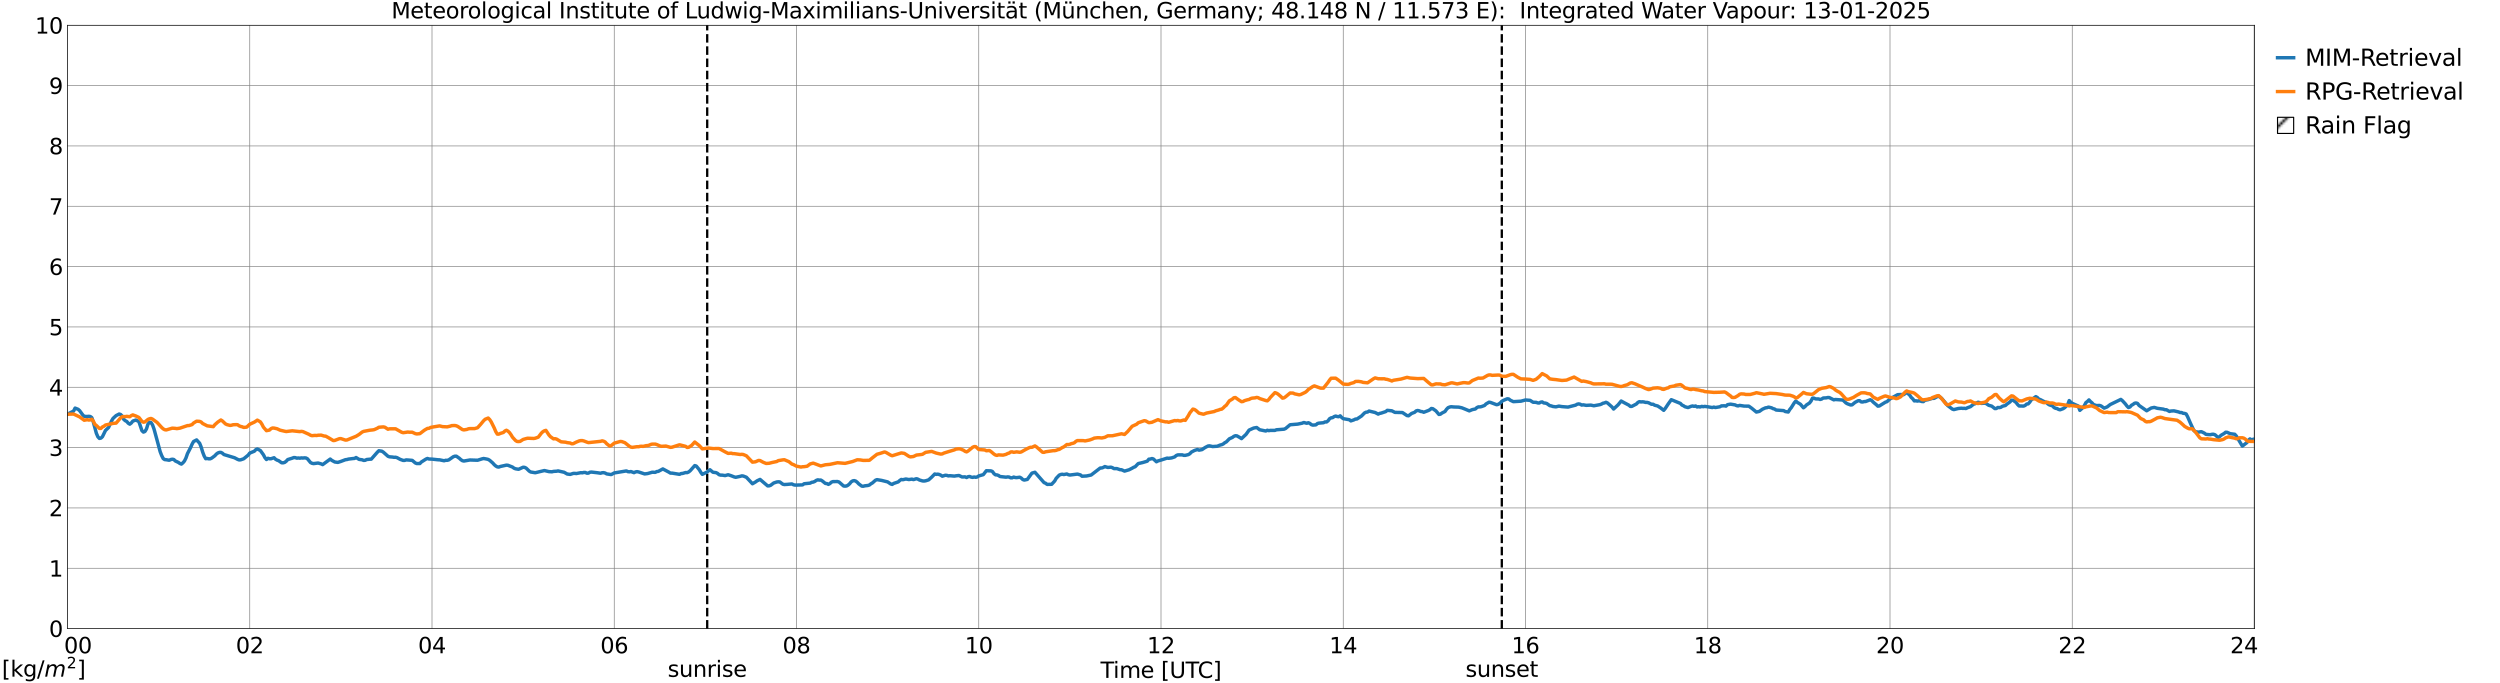 <?xml version="1.0" encoding="utf-8" standalone="no"?>
<!DOCTYPE svg PUBLIC "-//W3C//DTD SVG 1.1//EN"
  "http://www.w3.org/Graphics/SVG/1.1/DTD/svg11.dtd">
<svg xmlns:xlink="http://www.w3.org/1999/xlink" width="1085.4pt" height="296.64pt" viewBox="0 0 1085.4 296.64" xmlns="http://www.w3.org/2000/svg" version="1.1">
 <defs>
  <style type="text/css">*{stroke-linejoin: round; stroke-linecap: butt}</style>
 </defs>
 <g id="figure_1">
  <g id="patch_1">
   <path d="M 0 296.64 
L 1085.4 296.64 
L 1085.4 0 
L 0 0 
z
" style="fill: #ffffff"/>
  </g>
  <g id="axes_1">
   <g id="patch_2">
    <path d="M 29.306 272.909 
L 978.814 272.909 
L 978.814 10.976 
L 29.306 10.976 
z
" style="fill: #ffffff"/>
   </g>
   <g id="patch_3">
    <path d="M 978.814 272.909 
L 978.814 272.909 
L 978.814 10.976 
L 978.814 10.976 
z
" clip-path="url(#p30e31d80fc)" style="fill: #d3d3d3; stroke: #d3d3d3; stroke-linejoin: miter"/>
   </g>
   <g id="matplotlib.axis_1">
    <g id="xtick_1">
     <g id="line2d_1">
      <path d="M 29.306 272.909 
L 29.306 10.976 
" clip-path="url(#p30e31d80fc)" style="fill: none; stroke: #808080; stroke-width: 0.3; stroke-linecap: square"/>
     </g>
     <g id="line2d_2"/>
     <g id="text_1">
      <!--    00 -->
      <g transform="translate(18.733 283.627) scale(0.095 -0.095)">
       <defs>
        <path id="DejaVuSans-20" transform="scale(0.016)"/>
        <path id="DejaVuSans-30" d="M 2034 4250 
Q 1547 4250 1301 3770 
Q 1056 3291 1056 2328 
Q 1056 1369 1301 889 
Q 1547 409 2034 409 
Q 2525 409 2770 889 
Q 3016 1369 3016 2328 
Q 3016 3291 2770 3770 
Q 2525 4250 2034 4250 
z
M 2034 4750 
Q 2819 4750 3233 4129 
Q 3647 3509 3647 2328 
Q 3647 1150 3233 529 
Q 2819 -91 2034 -91 
Q 1250 -91 836 529 
Q 422 1150 422 2328 
Q 422 3509 836 4129 
Q 1250 4750 2034 4750 
z
" transform="scale(0.016)"/>
       </defs>
       <use xlink:href="#DejaVuSans-20"/>
       <use xlink:href="#DejaVuSans-20" transform="translate(31.787 0)"/>
       <use xlink:href="#DejaVuSans-20" transform="translate(63.574 0)"/>
       <use xlink:href="#DejaVuSans-30" transform="translate(95.361 0)"/>
       <use xlink:href="#DejaVuSans-30" transform="translate(158.984 0)"/>
      </g>
     </g>
    </g>
    <g id="xtick_2">
     <g id="line2d_3">
      <path d="M 108.431 272.909 
L 108.431 10.976 
" clip-path="url(#p30e31d80fc)" style="fill: none; stroke: #808080; stroke-width: 0.3; stroke-linecap: square"/>
     </g>
     <g id="line2d_4"/>
     <g id="text_2">
      <!-- 02 -->
      <g transform="translate(102.387 283.627) scale(0.095 -0.095)">
       <defs>
        <path id="DejaVuSans-32" d="M 1228 531 
L 3431 531 
L 3431 0 
L 469 0 
L 469 531 
Q 828 903 1448 1529 
Q 2069 2156 2228 2338 
Q 2531 2678 2651 2914 
Q 2772 3150 2772 3378 
Q 2772 3750 2511 3984 
Q 2250 4219 1831 4219 
Q 1534 4219 1204 4116 
Q 875 4013 500 3803 
L 500 4441 
Q 881 4594 1212 4672 
Q 1544 4750 1819 4750 
Q 2544 4750 2975 4387 
Q 3406 4025 3406 3419 
Q 3406 3131 3298 2873 
Q 3191 2616 2906 2266 
Q 2828 2175 2409 1742 
Q 1991 1309 1228 531 
z
" transform="scale(0.016)"/>
       </defs>
       <use xlink:href="#DejaVuSans-30"/>
       <use xlink:href="#DejaVuSans-32" transform="translate(63.623 0)"/>
      </g>
     </g>
    </g>
    <g id="xtick_3">
     <g id="line2d_5">
      <path d="M 187.557 272.909 
L 187.557 10.976 
" clip-path="url(#p30e31d80fc)" style="fill: none; stroke: #808080; stroke-width: 0.3; stroke-linecap: square"/>
     </g>
     <g id="line2d_6"/>
     <g id="text_3">
      <!-- 04 -->
      <g transform="translate(181.513 283.627) scale(0.095 -0.095)">
       <defs>
        <path id="DejaVuSans-34" d="M 2419 4116 
L 825 1625 
L 2419 1625 
L 2419 4116 
z
M 2253 4666 
L 3047 4666 
L 3047 1625 
L 3713 1625 
L 3713 1100 
L 3047 1100 
L 3047 0 
L 2419 0 
L 2419 1100 
L 313 1100 
L 313 1709 
L 2253 4666 
z
" transform="scale(0.016)"/>
       </defs>
       <use xlink:href="#DejaVuSans-30"/>
       <use xlink:href="#DejaVuSans-34" transform="translate(63.623 0)"/>
      </g>
     </g>
    </g>
    <g id="xtick_4">
     <g id="line2d_7">
      <path d="M 266.683 272.909 
L 266.683 10.976 
" clip-path="url(#p30e31d80fc)" style="fill: none; stroke: #808080; stroke-width: 0.3; stroke-linecap: square"/>
     </g>
     <g id="line2d_8"/>
     <g id="text_4">
      <!-- 06 -->
      <g transform="translate(260.638 283.627) scale(0.095 -0.095)">
       <defs>
        <path id="DejaVuSans-36" d="M 2113 2584 
Q 1688 2584 1439 2293 
Q 1191 2003 1191 1497 
Q 1191 994 1439 701 
Q 1688 409 2113 409 
Q 2538 409 2786 701 
Q 3034 994 3034 1497 
Q 3034 2003 2786 2293 
Q 2538 2584 2113 2584 
z
M 3366 4563 
L 3366 3988 
Q 3128 4100 2886 4159 
Q 2644 4219 2406 4219 
Q 1781 4219 1451 3797 
Q 1122 3375 1075 2522 
Q 1259 2794 1537 2939 
Q 1816 3084 2150 3084 
Q 2853 3084 3261 2657 
Q 3669 2231 3669 1497 
Q 3669 778 3244 343 
Q 2819 -91 2113 -91 
Q 1303 -91 875 529 
Q 447 1150 447 2328 
Q 447 3434 972 4092 
Q 1497 4750 2381 4750 
Q 2619 4750 2861 4703 
Q 3103 4656 3366 4563 
z
" transform="scale(0.016)"/>
       </defs>
       <use xlink:href="#DejaVuSans-30"/>
       <use xlink:href="#DejaVuSans-36" transform="translate(63.623 0)"/>
      </g>
     </g>
    </g>
    <g id="xtick_5">
     <g id="line2d_9">
      <path d="M 345.808 272.909 
L 345.808 10.976 
" clip-path="url(#p30e31d80fc)" style="fill: none; stroke: #808080; stroke-width: 0.3; stroke-linecap: square"/>
     </g>
     <g id="line2d_10"/>
     <g id="text_5">
      <!-- 08 -->
      <g transform="translate(339.764 283.627) scale(0.095 -0.095)">
       <defs>
        <path id="DejaVuSans-38" d="M 2034 2216 
Q 1584 2216 1326 1975 
Q 1069 1734 1069 1313 
Q 1069 891 1326 650 
Q 1584 409 2034 409 
Q 2484 409 2743 651 
Q 3003 894 3003 1313 
Q 3003 1734 2745 1975 
Q 2488 2216 2034 2216 
z
M 1403 2484 
Q 997 2584 770 2862 
Q 544 3141 544 3541 
Q 544 4100 942 4425 
Q 1341 4750 2034 4750 
Q 2731 4750 3128 4425 
Q 3525 4100 3525 3541 
Q 3525 3141 3298 2862 
Q 3072 2584 2669 2484 
Q 3125 2378 3379 2068 
Q 3634 1759 3634 1313 
Q 3634 634 3220 271 
Q 2806 -91 2034 -91 
Q 1263 -91 848 271 
Q 434 634 434 1313 
Q 434 1759 690 2068 
Q 947 2378 1403 2484 
z
M 1172 3481 
Q 1172 3119 1398 2916 
Q 1625 2713 2034 2713 
Q 2441 2713 2670 2916 
Q 2900 3119 2900 3481 
Q 2900 3844 2670 4047 
Q 2441 4250 2034 4250 
Q 1625 4250 1398 4047 
Q 1172 3844 1172 3481 
z
" transform="scale(0.016)"/>
       </defs>
       <use xlink:href="#DejaVuSans-30"/>
       <use xlink:href="#DejaVuSans-38" transform="translate(63.623 0)"/>
      </g>
     </g>
    </g>
    <g id="xtick_6">
     <g id="line2d_11">
      <path d="M 424.934 272.909 
L 424.934 10.976 
" clip-path="url(#p30e31d80fc)" style="fill: none; stroke: #808080; stroke-width: 0.3; stroke-linecap: square"/>
     </g>
     <g id="line2d_12"/>
     <g id="text_6">
      <!-- 10 -->
      <g transform="translate(418.89 283.627) scale(0.095 -0.095)">
       <defs>
        <path id="DejaVuSans-31" d="M 794 531 
L 1825 531 
L 1825 4091 
L 703 3866 
L 703 4441 
L 1819 4666 
L 2450 4666 
L 2450 531 
L 3481 531 
L 3481 0 
L 794 0 
L 794 531 
z
" transform="scale(0.016)"/>
       </defs>
       <use xlink:href="#DejaVuSans-31"/>
       <use xlink:href="#DejaVuSans-30" transform="translate(63.623 0)"/>
      </g>
     </g>
    </g>
    <g id="xtick_7">
     <g id="line2d_13">
      <path d="M 504.06 272.909 
L 504.06 10.976 
" clip-path="url(#p30e31d80fc)" style="fill: none; stroke: #808080; stroke-width: 0.3; stroke-linecap: square"/>
     </g>
     <g id="line2d_14"/>
     <g id="text_7">
      <!-- 12 -->
      <g transform="translate(498.015 283.627) scale(0.095 -0.095)">
       <use xlink:href="#DejaVuSans-31"/>
       <use xlink:href="#DejaVuSans-32" transform="translate(63.623 0)"/>
      </g>
     </g>
    </g>
    <g id="xtick_8">
     <g id="line2d_15">
      <path d="M 583.185 272.909 
L 583.185 10.976 
" clip-path="url(#p30e31d80fc)" style="fill: none; stroke: #808080; stroke-width: 0.3; stroke-linecap: square"/>
     </g>
     <g id="line2d_16"/>
     <g id="text_8">
      <!-- 14 -->
      <g transform="translate(577.141 283.627) scale(0.095 -0.095)">
       <use xlink:href="#DejaVuSans-31"/>
       <use xlink:href="#DejaVuSans-34" transform="translate(63.623 0)"/>
      </g>
     </g>
    </g>
    <g id="xtick_9">
     <g id="line2d_17">
      <path d="M 662.311 272.909 
L 662.311 10.976 
" clip-path="url(#p30e31d80fc)" style="fill: none; stroke: #808080; stroke-width: 0.3; stroke-linecap: square"/>
     </g>
     <g id="line2d_18"/>
     <g id="text_9">
      <!-- 16 -->
      <g transform="translate(656.267 283.627) scale(0.095 -0.095)">
       <use xlink:href="#DejaVuSans-31"/>
       <use xlink:href="#DejaVuSans-36" transform="translate(63.623 0)"/>
      </g>
     </g>
    </g>
    <g id="xtick_10">
     <g id="line2d_19">
      <path d="M 741.437 272.909 
L 741.437 10.976 
" clip-path="url(#p30e31d80fc)" style="fill: none; stroke: #808080; stroke-width: 0.3; stroke-linecap: square"/>
     </g>
     <g id="line2d_20"/>
     <g id="text_10">
      <!-- 18 -->
      <g transform="translate(735.392 283.627) scale(0.095 -0.095)">
       <use xlink:href="#DejaVuSans-31"/>
       <use xlink:href="#DejaVuSans-38" transform="translate(63.623 0)"/>
      </g>
     </g>
    </g>
    <g id="xtick_11">
     <g id="line2d_21">
      <path d="M 820.562 272.909 
L 820.562 10.976 
" clip-path="url(#p30e31d80fc)" style="fill: none; stroke: #808080; stroke-width: 0.3; stroke-linecap: square"/>
     </g>
     <g id="line2d_22"/>
     <g id="text_11">
      <!-- 20 -->
      <g transform="translate(814.518 283.627) scale(0.095 -0.095)">
       <use xlink:href="#DejaVuSans-32"/>
       <use xlink:href="#DejaVuSans-30" transform="translate(63.623 0)"/>
      </g>
     </g>
    </g>
    <g id="xtick_12">
     <g id="line2d_23">
      <path d="M 899.688 272.909 
L 899.688 10.976 
" clip-path="url(#p30e31d80fc)" style="fill: none; stroke: #808080; stroke-width: 0.3; stroke-linecap: square"/>
     </g>
     <g id="line2d_24"/>
     <g id="text_12">
      <!-- 22 -->
      <g transform="translate(893.644 283.627) scale(0.095 -0.095)">
       <use xlink:href="#DejaVuSans-32"/>
       <use xlink:href="#DejaVuSans-32" transform="translate(63.623 0)"/>
      </g>
     </g>
    </g>
    <g id="xtick_13">
     <g id="line2d_25">
      <path d="M 978.814 272.909 
L 978.814 10.976 
" clip-path="url(#p30e31d80fc)" style="fill: none; stroke: #808080; stroke-width: 0.3; stroke-linecap: square"/>
     </g>
     <g id="line2d_26"/>
     <g id="text_13">
      <!-- 24    -->
      <g transform="translate(968.241 283.627) scale(0.095 -0.095)">
       <use xlink:href="#DejaVuSans-32"/>
       <use xlink:href="#DejaVuSans-34" transform="translate(63.623 0)"/>
       <use xlink:href="#DejaVuSans-20" transform="translate(127.246 0)"/>
       <use xlink:href="#DejaVuSans-20" transform="translate(159.033 0)"/>
       <use xlink:href="#DejaVuSans-20" transform="translate(190.82 0)"/>
      </g>
     </g>
    </g>
    <g id="text_14">
     <!-- Time [UTC] -->
     <g transform="translate(477.806 294.322) scale(0.095 -0.095)">
      <defs>
       <path id="DejaVuSans-54" d="M -19 4666 
L 3928 4666 
L 3928 4134 
L 2272 4134 
L 2272 0 
L 1638 0 
L 1638 4134 
L -19 4134 
L -19 4666 
z
" transform="scale(0.016)"/>
       <path id="DejaVuSans-69" d="M 603 3500 
L 1178 3500 
L 1178 0 
L 603 0 
L 603 3500 
z
M 603 4863 
L 1178 4863 
L 1178 4134 
L 603 4134 
L 603 4863 
z
" transform="scale(0.016)"/>
       <path id="DejaVuSans-6d" d="M 3328 2828 
Q 3544 3216 3844 3400 
Q 4144 3584 4550 3584 
Q 5097 3584 5394 3201 
Q 5691 2819 5691 2113 
L 5691 0 
L 5113 0 
L 5113 2094 
Q 5113 2597 4934 2840 
Q 4756 3084 4391 3084 
Q 3944 3084 3684 2787 
Q 3425 2491 3425 1978 
L 3425 0 
L 2847 0 
L 2847 2094 
Q 2847 2600 2669 2842 
Q 2491 3084 2119 3084 
Q 1678 3084 1418 2786 
Q 1159 2488 1159 1978 
L 1159 0 
L 581 0 
L 581 3500 
L 1159 3500 
L 1159 2956 
Q 1356 3278 1631 3431 
Q 1906 3584 2284 3584 
Q 2666 3584 2933 3390 
Q 3200 3197 3328 2828 
z
" transform="scale(0.016)"/>
       <path id="DejaVuSans-65" d="M 3597 1894 
L 3597 1613 
L 953 1613 
Q 991 1019 1311 708 
Q 1631 397 2203 397 
Q 2534 397 2845 478 
Q 3156 559 3463 722 
L 3463 178 
Q 3153 47 2828 -22 
Q 2503 -91 2169 -91 
Q 1331 -91 842 396 
Q 353 884 353 1716 
Q 353 2575 817 3079 
Q 1281 3584 2069 3584 
Q 2775 3584 3186 3129 
Q 3597 2675 3597 1894 
z
M 3022 2063 
Q 3016 2534 2758 2815 
Q 2500 3097 2075 3097 
Q 1594 3097 1305 2825 
Q 1016 2553 972 2059 
L 3022 2063 
z
" transform="scale(0.016)"/>
       <path id="DejaVuSans-5b" d="M 550 4863 
L 1875 4863 
L 1875 4416 
L 1125 4416 
L 1125 -397 
L 1875 -397 
L 1875 -844 
L 550 -844 
L 550 4863 
z
" transform="scale(0.016)"/>
       <path id="DejaVuSans-55" d="M 556 4666 
L 1191 4666 
L 1191 1831 
Q 1191 1081 1462 751 
Q 1734 422 2344 422 
Q 2950 422 3222 751 
Q 3494 1081 3494 1831 
L 3494 4666 
L 4128 4666 
L 4128 1753 
Q 4128 841 3676 375 
Q 3225 -91 2344 -91 
Q 1459 -91 1007 375 
Q 556 841 556 1753 
L 556 4666 
z
" transform="scale(0.016)"/>
       <path id="DejaVuSans-43" d="M 4122 4306 
L 4122 3641 
Q 3803 3938 3442 4084 
Q 3081 4231 2675 4231 
Q 1875 4231 1450 3742 
Q 1025 3253 1025 2328 
Q 1025 1406 1450 917 
Q 1875 428 2675 428 
Q 3081 428 3442 575 
Q 3803 722 4122 1019 
L 4122 359 
Q 3791 134 3420 21 
Q 3050 -91 2638 -91 
Q 1578 -91 968 557 
Q 359 1206 359 2328 
Q 359 3453 968 4101 
Q 1578 4750 2638 4750 
Q 3056 4750 3426 4639 
Q 3797 4528 4122 4306 
z
" transform="scale(0.016)"/>
       <path id="DejaVuSans-5d" d="M 1947 4863 
L 1947 -844 
L 622 -844 
L 622 -397 
L 1369 -397 
L 1369 4416 
L 622 4416 
L 622 4863 
L 1947 4863 
z
" transform="scale(0.016)"/>
      </defs>
      <use xlink:href="#DejaVuSans-54"/>
      <use xlink:href="#DejaVuSans-69" transform="translate(57.959 0)"/>
      <use xlink:href="#DejaVuSans-6d" transform="translate(85.742 0)"/>
      <use xlink:href="#DejaVuSans-65" transform="translate(183.154 0)"/>
      <use xlink:href="#DejaVuSans-20" transform="translate(244.678 0)"/>
      <use xlink:href="#DejaVuSans-5b" transform="translate(276.465 0)"/>
      <use xlink:href="#DejaVuSans-55" transform="translate(315.479 0)"/>
      <use xlink:href="#DejaVuSans-54" transform="translate(388.672 0)"/>
      <use xlink:href="#DejaVuSans-43" transform="translate(443.881 0)"/>
      <use xlink:href="#DejaVuSans-5d" transform="translate(513.705 0)"/>
     </g>
    </g>
   </g>
   <g id="matplotlib.axis_2">
    <g id="ytick_1">
     <g id="line2d_27">
      <path d="M 29.306 272.909 
L 978.814 272.909 
" clip-path="url(#p30e31d80fc)" style="fill: none; stroke: #808080; stroke-width: 0.3; stroke-linecap: square"/>
     </g>
     <g id="line2d_28"/>
     <g id="text_15">
      <!-- 0 -->
      <g transform="translate(21.261 276.518) scale(0.095 -0.095)">
       <use xlink:href="#DejaVuSans-30"/>
      </g>
     </g>
    </g>
    <g id="ytick_2">
     <g id="line2d_29">
      <path d="M 29.306 246.715 
L 978.814 246.715 
" clip-path="url(#p30e31d80fc)" style="fill: none; stroke: #808080; stroke-width: 0.3; stroke-linecap: square"/>
     </g>
     <g id="line2d_30"/>
     <g id="text_16">
      <!-- 1 -->
      <g transform="translate(21.261 250.325) scale(0.095 -0.095)">
       <use xlink:href="#DejaVuSans-31"/>
      </g>
     </g>
    </g>
    <g id="ytick_3">
     <g id="line2d_31">
      <path d="M 29.306 220.522 
L 978.814 220.522 
" clip-path="url(#p30e31d80fc)" style="fill: none; stroke: #808080; stroke-width: 0.3; stroke-linecap: square"/>
     </g>
     <g id="line2d_32"/>
     <g id="text_17">
      <!-- 2 -->
      <g transform="translate(21.261 224.131) scale(0.095 -0.095)">
       <use xlink:href="#DejaVuSans-32"/>
      </g>
     </g>
    </g>
    <g id="ytick_4">
     <g id="line2d_33">
      <path d="M 29.306 194.329 
L 978.814 194.329 
" clip-path="url(#p30e31d80fc)" style="fill: none; stroke: #808080; stroke-width: 0.3; stroke-linecap: square"/>
     </g>
     <g id="line2d_34"/>
     <g id="text_18">
      <!-- 3 -->
      <g transform="translate(21.261 197.938) scale(0.095 -0.095)">
       <defs>
        <path id="DejaVuSans-33" d="M 2597 2516 
Q 3050 2419 3304 2112 
Q 3559 1806 3559 1356 
Q 3559 666 3084 287 
Q 2609 -91 1734 -91 
Q 1441 -91 1130 -33 
Q 819 25 488 141 
L 488 750 
Q 750 597 1062 519 
Q 1375 441 1716 441 
Q 2309 441 2620 675 
Q 2931 909 2931 1356 
Q 2931 1769 2642 2001 
Q 2353 2234 1838 2234 
L 1294 2234 
L 1294 2753 
L 1863 2753 
Q 2328 2753 2575 2939 
Q 2822 3125 2822 3475 
Q 2822 3834 2567 4026 
Q 2313 4219 1838 4219 
Q 1578 4219 1281 4162 
Q 984 4106 628 3988 
L 628 4550 
Q 988 4650 1302 4700 
Q 1616 4750 1894 4750 
Q 2613 4750 3031 4423 
Q 3450 4097 3450 3541 
Q 3450 3153 3228 2886 
Q 3006 2619 2597 2516 
z
" transform="scale(0.016)"/>
       </defs>
       <use xlink:href="#DejaVuSans-33"/>
      </g>
     </g>
    </g>
    <g id="ytick_5">
     <g id="line2d_35">
      <path d="M 29.306 168.136 
L 978.814 168.136 
" clip-path="url(#p30e31d80fc)" style="fill: none; stroke: #808080; stroke-width: 0.3; stroke-linecap: square"/>
     </g>
     <g id="line2d_36"/>
     <g id="text_19">
      <!-- 4 -->
      <g transform="translate(21.261 171.745) scale(0.095 -0.095)">
       <use xlink:href="#DejaVuSans-34"/>
      </g>
     </g>
    </g>
    <g id="ytick_6">
     <g id="line2d_37">
      <path d="M 29.306 141.942 
L 978.814 141.942 
" clip-path="url(#p30e31d80fc)" style="fill: none; stroke: #808080; stroke-width: 0.3; stroke-linecap: square"/>
     </g>
     <g id="line2d_38"/>
     <g id="text_20">
      <!-- 5 -->
      <g transform="translate(21.261 145.551) scale(0.095 -0.095)">
       <defs>
        <path id="DejaVuSans-35" d="M 691 4666 
L 3169 4666 
L 3169 4134 
L 1269 4134 
L 1269 2991 
Q 1406 3038 1543 3061 
Q 1681 3084 1819 3084 
Q 2600 3084 3056 2656 
Q 3513 2228 3513 1497 
Q 3513 744 3044 326 
Q 2575 -91 1722 -91 
Q 1428 -91 1123 -41 
Q 819 9 494 109 
L 494 744 
Q 775 591 1075 516 
Q 1375 441 1709 441 
Q 2250 441 2565 725 
Q 2881 1009 2881 1497 
Q 2881 1984 2565 2268 
Q 2250 2553 1709 2553 
Q 1456 2553 1204 2497 
Q 953 2441 691 2322 
L 691 4666 
z
" transform="scale(0.016)"/>
       </defs>
       <use xlink:href="#DejaVuSans-35"/>
      </g>
     </g>
    </g>
    <g id="ytick_7">
     <g id="line2d_39">
      <path d="M 29.306 115.749 
L 978.814 115.749 
" clip-path="url(#p30e31d80fc)" style="fill: none; stroke: #808080; stroke-width: 0.3; stroke-linecap: square"/>
     </g>
     <g id="line2d_40"/>
     <g id="text_21">
      <!-- 6 -->
      <g transform="translate(21.261 119.358) scale(0.095 -0.095)">
       <use xlink:href="#DejaVuSans-36"/>
      </g>
     </g>
    </g>
    <g id="ytick_8">
     <g id="line2d_41">
      <path d="M 29.306 89.556 
L 978.814 89.556 
" clip-path="url(#p30e31d80fc)" style="fill: none; stroke: #808080; stroke-width: 0.3; stroke-linecap: square"/>
     </g>
     <g id="line2d_42"/>
     <g id="text_22">
      <!-- 7 -->
      <g transform="translate(21.261 93.165) scale(0.095 -0.095)">
       <defs>
        <path id="DejaVuSans-37" d="M 525 4666 
L 3525 4666 
L 3525 4397 
L 1831 0 
L 1172 0 
L 2766 4134 
L 525 4134 
L 525 4666 
z
" transform="scale(0.016)"/>
       </defs>
       <use xlink:href="#DejaVuSans-37"/>
      </g>
     </g>
    </g>
    <g id="ytick_9">
     <g id="line2d_43">
      <path d="M 29.306 63.362 
L 978.814 63.362 
" clip-path="url(#p30e31d80fc)" style="fill: none; stroke: #808080; stroke-width: 0.3; stroke-linecap: square"/>
     </g>
     <g id="line2d_44"/>
     <g id="text_23">
      <!-- 8 -->
      <g transform="translate(21.261 66.972) scale(0.095 -0.095)">
       <use xlink:href="#DejaVuSans-38"/>
      </g>
     </g>
    </g>
    <g id="ytick_10">
     <g id="line2d_45">
      <path d="M 29.306 37.169 
L 978.814 37.169 
" clip-path="url(#p30e31d80fc)" style="fill: none; stroke: #808080; stroke-width: 0.3; stroke-linecap: square"/>
     </g>
     <g id="line2d_46"/>
     <g id="text_24">
      <!-- 9 -->
      <g transform="translate(21.261 40.778) scale(0.095 -0.095)">
       <defs>
        <path id="DejaVuSans-39" d="M 703 97 
L 703 672 
Q 941 559 1184 500 
Q 1428 441 1663 441 
Q 2288 441 2617 861 
Q 2947 1281 2994 2138 
Q 2813 1869 2534 1725 
Q 2256 1581 1919 1581 
Q 1219 1581 811 2004 
Q 403 2428 403 3163 
Q 403 3881 828 4315 
Q 1253 4750 1959 4750 
Q 2769 4750 3195 4129 
Q 3622 3509 3622 2328 
Q 3622 1225 3098 567 
Q 2575 -91 1691 -91 
Q 1453 -91 1209 -44 
Q 966 3 703 97 
z
M 1959 2075 
Q 2384 2075 2632 2365 
Q 2881 2656 2881 3163 
Q 2881 3666 2632 3958 
Q 2384 4250 1959 4250 
Q 1534 4250 1286 3958 
Q 1038 3666 1038 3163 
Q 1038 2656 1286 2365 
Q 1534 2075 1959 2075 
z
" transform="scale(0.016)"/>
       </defs>
       <use xlink:href="#DejaVuSans-39"/>
      </g>
     </g>
    </g>
    <g id="ytick_11">
     <g id="line2d_47">
      <path d="M 29.306 10.976 
L 978.814 10.976 
" clip-path="url(#p30e31d80fc)" style="fill: none; stroke: #808080; stroke-width: 0.3; stroke-linecap: square"/>
     </g>
     <g id="line2d_48"/>
     <g id="text_25">
      <!-- 10 -->
      <g transform="translate(15.217 14.585) scale(0.095 -0.095)">
       <use xlink:href="#DejaVuSans-31"/>
       <use xlink:href="#DejaVuSans-30" transform="translate(63.623 0)"/>
      </g>
     </g>
    </g>
   </g>
   <g id="line2d_49">
    <path d="M 307.037 272.909 
L 307.037 10.976 
" clip-path="url(#p30e31d80fc)" style="fill: none; stroke-dasharray: 3.7,1.6; stroke-dashoffset: 0; stroke: #000000"/>
   </g>
   <g id="line2d_50">
    <path d="M 652.025 272.909 
L 652.025 10.976 
" clip-path="url(#p30e31d80fc)" style="fill: none; stroke-dasharray: 3.7,1.6; stroke-dashoffset: 0; stroke: #000000"/>
   </g>
   <g id="line2d_51">
    <path d="M 29.306 179.804 
L 31.943 178.475 
L 32.603 177.182 
L 33.921 177.709 
L 34.581 178.297 
L 35.9 180.109 
L 36.559 180.779 
L 37.878 180.811 
L 38.537 180.745 
L 39.197 180.833 
L 39.856 181.3 
L 40.515 183.217 
L 41.834 188.105 
L 42.493 189.631 
L 43.153 190.343 
L 43.812 190.217 
L 44.472 189.597 
L 45.79 186.897 
L 47.109 185.625 
L 48.428 182.756 
L 49.087 181.651 
L 50.406 180.435 
L 51.725 179.755 
L 52.384 179.954 
L 53.043 180.679 
L 53.703 182.039 
L 54.362 182.63 
L 55.022 182.974 
L 55.681 183.74 
L 56.34 184.161 
L 57 183.649 
L 57.659 182.827 
L 58.978 182.361 
L 60.297 183.028 
L 61.615 186.977 
L 62.275 187.591 
L 62.934 187.331 
L 63.594 186.218 
L 64.253 184.097 
L 64.912 183.316 
L 65.572 183.464 
L 66.231 184.493 
L 66.89 186.345 
L 68.209 191.16 
L 69.528 196.076 
L 70.187 197.773 
L 70.847 199.089 
L 71.506 199.54 
L 72.166 199.596 
L 73.484 199.826 
L 74.144 199.511 
L 74.803 199.378 
L 75.462 199.492 
L 76.122 200.134 
L 77.441 200.755 
L 78.1 201.219 
L 78.759 201.486 
L 79.419 200.933 
L 80.078 200.159 
L 80.737 198.831 
L 81.397 196.941 
L 82.716 194.389 
L 83.375 192.878 
L 84.034 191.686 
L 85.353 191.001 
L 86.672 192.435 
L 87.331 194.068 
L 87.991 196.275 
L 88.65 197.996 
L 89.309 199.145 
L 89.969 199.058 
L 90.628 199.203 
L 91.288 199.189 
L 91.947 198.868 
L 93.266 197.878 
L 93.925 197.152 
L 94.584 196.665 
L 95.244 196.422 
L 95.903 196.403 
L 96.563 196.757 
L 97.222 197.345 
L 101.838 198.744 
L 103.156 199.435 
L 103.816 199.682 
L 104.475 199.637 
L 105.794 199.184 
L 107.772 197.58 
L 108.431 196.702 
L 110.41 195.906 
L 111.069 195.219 
L 111.728 194.92 
L 113.047 195.605 
L 114.366 197.438 
L 115.025 198.686 
L 115.685 199.495 
L 116.344 198.973 
L 117.003 199.176 
L 117.663 199.163 
L 118.982 198.732 
L 119.641 199.393 
L 120.3 199.771 
L 120.96 200.004 
L 122.278 200.923 
L 122.938 200.933 
L 123.597 200.757 
L 124.257 200.26 
L 124.916 199.529 
L 126.894 198.918 
L 127.553 198.655 
L 128.213 198.69 
L 128.872 198.924 
L 129.532 198.833 
L 130.191 198.932 
L 130.85 198.798 
L 131.51 198.868 
L 132.169 198.789 
L 132.829 198.833 
L 133.488 199.19 
L 134.807 200.807 
L 135.466 201.143 
L 136.125 201.276 
L 138.104 201.026 
L 139.422 201.392 
L 140.082 201.72 
L 143.379 199.312 
L 144.038 199.868 
L 145.357 200.575 
L 146.676 200.756 
L 147.994 200.332 
L 149.972 199.584 
L 150.632 199.509 
L 151.291 199.319 
L 153.269 199.079 
L 153.929 199.026 
L 154.588 198.645 
L 155.907 199.446 
L 157.226 199.62 
L 157.885 199.897 
L 158.544 199.835 
L 159.204 199.51 
L 160.523 199.371 
L 161.182 199.348 
L 163.819 196.342 
L 164.479 195.69 
L 165.798 195.897 
L 166.457 196.324 
L 168.435 198.091 
L 169.094 198.33 
L 170.413 198.435 
L 171.073 198.551 
L 171.732 198.516 
L 172.391 198.7 
L 173.71 199.42 
L 175.029 199.902 
L 175.688 199.89 
L 176.348 199.669 
L 177.666 199.761 
L 178.985 199.878 
L 180.304 200.994 
L 180.963 201.26 
L 182.282 201.256 
L 182.941 200.578 
L 184.92 199.324 
L 185.579 199.049 
L 186.238 199.281 
L 187.557 199.334 
L 190.195 199.62 
L 190.854 199.64 
L 192.832 200.049 
L 193.492 199.835 
L 194.151 199.855 
L 194.81 199.686 
L 196.788 198.306 
L 197.448 198.066 
L 198.107 198.043 
L 199.426 198.955 
L 200.085 199.562 
L 200.745 200.008 
L 201.404 200.162 
L 204.042 199.708 
L 207.339 199.822 
L 209.317 199.211 
L 209.976 199.066 
L 211.295 199.299 
L 211.954 199.473 
L 212.614 199.857 
L 213.932 201.014 
L 214.592 201.754 
L 215.251 202.323 
L 215.91 202.701 
L 216.57 202.785 
L 217.229 202.527 
L 219.867 201.944 
L 220.526 202.007 
L 222.504 202.78 
L 223.164 203.267 
L 223.823 203.529 
L 225.142 203.75 
L 227.12 202.852 
L 227.779 202.919 
L 228.439 203.245 
L 229.757 204.531 
L 230.417 204.925 
L 232.395 205.242 
L 236.351 204.291 
L 238.329 204.76 
L 239.648 204.834 
L 240.308 204.661 
L 241.626 204.586 
L 242.286 204.452 
L 244.923 205.041 
L 246.242 205.796 
L 247.561 205.964 
L 248.88 205.541 
L 249.539 205.512 
L 250.198 205.595 
L 252.176 205.22 
L 252.836 205.282 
L 253.495 205.116 
L 254.155 205.139 
L 254.814 205.443 
L 255.473 205.407 
L 256.133 205.027 
L 256.792 204.955 
L 259.43 205.258 
L 260.748 205.461 
L 261.408 205.244 
L 262.067 205.216 
L 262.726 205.378 
L 263.386 205.743 
L 265.364 206.05 
L 266.683 205.332 
L 271.958 204.46 
L 272.617 204.777 
L 273.277 204.837 
L 273.936 204.73 
L 275.255 205.21 
L 275.914 204.888 
L 276.573 204.777 
L 277.233 204.892 
L 279.87 205.759 
L 281.189 205.591 
L 283.167 205.019 
L 284.486 205.077 
L 285.145 204.734 
L 285.805 204.653 
L 287.783 203.591 
L 290.42 205.005 
L 291.08 205.418 
L 291.739 205.402 
L 295.036 205.938 
L 295.696 205.601 
L 296.355 205.549 
L 297.674 205.158 
L 298.333 205.206 
L 298.992 204.907 
L 299.652 204.37 
L 301.63 202.147 
L 302.289 202.341 
L 303.608 203.941 
L 304.267 205.073 
L 304.927 205.939 
L 306.905 204.987 
L 308.224 203.943 
L 309.543 205.038 
L 310.861 205.197 
L 311.521 205.526 
L 312.18 206.092 
L 312.839 206.28 
L 313.499 206.277 
L 314.818 206.479 
L 316.136 206.115 
L 317.455 206.548 
L 318.774 207.063 
L 319.433 207.218 
L 321.411 206.802 
L 322.071 206.597 
L 322.73 206.685 
L 324.049 207.202 
L 326.686 210.026 
L 328.005 209.257 
L 328.665 208.774 
L 329.983 208.144 
L 333.28 210.955 
L 333.94 210.929 
L 334.599 210.691 
L 335.918 209.692 
L 337.236 209.255 
L 337.896 209.182 
L 338.555 209.233 
L 339.874 210.227 
L 340.533 210.367 
L 341.852 210.289 
L 343.83 210.106 
L 344.49 210.463 
L 345.149 210.601 
L 345.808 210.602 
L 348.446 210.514 
L 349.105 210.023 
L 351.743 209.758 
L 352.402 209.398 
L 353.062 209.301 
L 353.721 209.037 
L 354.38 208.577 
L 355.04 208.321 
L 355.699 208.446 
L 356.359 208.41 
L 357.018 208.817 
L 358.337 209.884 
L 358.996 209.952 
L 359.655 210.291 
L 360.315 209.941 
L 360.974 209.328 
L 361.634 209.09 
L 363.612 209.069 
L 364.271 209.268 
L 366.249 211.003 
L 366.909 211.062 
L 367.568 210.983 
L 368.227 210.606 
L 368.887 210.014 
L 369.546 209.203 
L 370.206 208.783 
L 370.865 208.661 
L 371.524 208.866 
L 372.184 209.389 
L 372.843 210.083 
L 374.162 211.068 
L 374.821 211.102 
L 375.481 210.926 
L 376.799 210.779 
L 377.459 210.577 
L 378.118 210.047 
L 378.777 209.667 
L 380.096 208.495 
L 380.756 208.245 
L 382.734 208.569 
L 385.371 209.219 
L 386.69 210.105 
L 387.349 210.312 
L 388.009 209.886 
L 389.987 209.212 
L 390.646 208.604 
L 391.306 208.165 
L 391.965 208.284 
L 393.284 207.965 
L 394.603 208.2 
L 395.921 208.021 
L 396.581 208.225 
L 397.899 207.831 
L 398.559 208.051 
L 399.218 208.409 
L 400.537 208.8 
L 401.196 208.844 
L 401.856 208.749 
L 403.175 208.34 
L 404.493 207.158 
L 405.812 205.799 
L 406.471 205.936 
L 407.131 205.863 
L 407.79 206.011 
L 408.45 206.293 
L 409.109 206.748 
L 410.428 206.334 
L 411.087 206.391 
L 411.746 206.626 
L 412.406 206.533 
L 414.384 206.708 
L 415.043 206.579 
L 416.362 206.441 
L 417.681 207.082 
L 419 207.034 
L 419.659 207.324 
L 420.318 206.961 
L 420.978 206.866 
L 421.637 207.143 
L 422.297 207.257 
L 422.956 207.093 
L 423.615 207.22 
L 424.275 207.078 
L 424.934 206.623 
L 426.912 206.072 
L 428.231 204.37 
L 430.209 204.439 
L 430.869 204.69 
L 431.528 205.615 
L 432.187 206.153 
L 432.847 206.188 
L 433.506 206.426 
L 434.165 206.885 
L 436.803 207.176 
L 437.462 207.05 
L 438.122 207.116 
L 438.781 207.446 
L 439.44 207.452 
L 440.1 207.125 
L 440.759 207.328 
L 441.419 207.364 
L 442.737 207.185 
L 443.397 207.564 
L 444.056 208.193 
L 444.716 208.43 
L 446.034 208.139 
L 448.012 205.416 
L 449.331 205.037 
L 453.287 209.535 
L 453.947 209.796 
L 454.606 210.307 
L 456.584 210.261 
L 457.903 208.832 
L 458.563 207.661 
L 459.881 206.282 
L 460.541 206.005 
L 461.2 205.888 
L 461.859 206.031 
L 463.178 205.776 
L 463.838 206.1 
L 464.497 206.241 
L 467.794 205.826 
L 469.113 206.2 
L 469.772 206.76 
L 471.75 206.649 
L 473.728 206.237 
L 477.685 203.188 
L 478.344 203.174 
L 479.003 202.946 
L 479.663 202.567 
L 480.981 202.95 
L 482.3 202.829 
L 482.96 203.041 
L 483.619 203.441 
L 484.938 203.455 
L 486.256 203.909 
L 486.916 203.946 
L 488.235 204.535 
L 490.213 203.954 
L 491.532 203.271 
L 492.191 202.876 
L 492.85 202.635 
L 494.169 201.269 
L 496.147 200.808 
L 497.466 200.415 
L 498.125 200.209 
L 498.785 199.364 
L 499.444 199.308 
L 500.103 199.081 
L 500.763 199.267 
L 502.082 200.48 
L 502.741 200.121 
L 504.06 199.743 
L 506.697 198.897 
L 507.357 198.981 
L 508.675 198.804 
L 509.994 198.369 
L 510.654 197.789 
L 511.313 197.499 
L 513.291 197.478 
L 513.95 197.704 
L 514.61 197.692 
L 515.929 197.37 
L 516.588 196.99 
L 517.247 196.276 
L 518.566 195.584 
L 519.885 195.157 
L 520.544 195.454 
L 521.863 195.203 
L 523.182 194.311 
L 524.501 193.631 
L 525.16 193.574 
L 526.479 193.872 
L 527.797 193.782 
L 528.457 193.752 
L 529.776 193.206 
L 530.435 193.056 
L 531.094 192.745 
L 531.754 192.199 
L 532.413 191.861 
L 533.732 190.518 
L 535.051 189.916 
L 535.71 189.428 
L 536.369 189.175 
L 537.029 189.243 
L 538.348 189.989 
L 539.007 190.431 
L 540.985 188.575 
L 542.304 186.728 
L 544.282 185.844 
L 545.601 185.608 
L 546.919 186.588 
L 549.557 187.129 
L 550.216 186.795 
L 550.876 186.981 
L 551.535 186.853 
L 553.513 186.863 
L 554.173 186.596 
L 557.47 186.335 
L 558.129 186.058 
L 560.107 184.407 
L 563.404 184.135 
L 565.382 183.722 
L 566.042 183.433 
L 567.36 183.77 
L 568.02 183.535 
L 568.679 183.816 
L 569.338 184.371 
L 569.998 184.569 
L 571.317 184.456 
L 571.976 183.885 
L 572.635 183.705 
L 574.613 183.527 
L 575.273 183.17 
L 575.932 183.199 
L 576.592 182.694 
L 577.251 181.792 
L 577.91 181.414 
L 578.57 181.323 
L 579.229 180.872 
L 579.889 180.631 
L 580.548 180.843 
L 581.207 180.936 
L 581.867 180.545 
L 582.526 181.26 
L 583.185 181.767 
L 585.823 182.226 
L 586.482 182.734 
L 587.801 182.298 
L 588.46 181.954 
L 589.12 181.916 
L 591.098 180.626 
L 592.417 179.291 
L 593.076 178.958 
L 593.736 178.897 
L 594.395 178.457 
L 597.032 179.1 
L 598.351 179.79 
L 599.011 179.482 
L 599.67 179.347 
L 601.648 178.69 
L 602.307 178.15 
L 604.286 178.361 
L 605.604 179.038 
L 607.582 179.08 
L 608.901 179.119 
L 610.22 179.999 
L 610.879 180.432 
L 611.539 180.521 
L 612.858 179.505 
L 614.176 179.001 
L 614.836 178.394 
L 615.495 178.219 
L 616.154 178.359 
L 616.814 178.642 
L 617.473 178.713 
L 618.133 178.992 
L 620.111 178.24 
L 620.77 177.899 
L 621.429 177.35 
L 622.089 177.452 
L 623.408 178.385 
L 624.726 179.937 
L 625.386 179.815 
L 626.045 179.323 
L 627.364 178.652 
L 628.023 177.695 
L 628.683 177.011 
L 629.342 176.737 
L 630.001 176.587 
L 631.32 176.702 
L 633.298 176.76 
L 634.617 177.04 
L 635.936 177.561 
L 637.914 178.388 
L 639.233 177.832 
L 640.552 177.559 
L 641.211 176.947 
L 641.87 176.653 
L 642.53 176.661 
L 643.189 176.529 
L 644.508 176.049 
L 645.167 175.378 
L 646.486 174.611 
L 647.145 174.728 
L 649.783 175.718 
L 650.442 175.561 
L 651.102 175.144 
L 652.42 173.951 
L 654.399 173.133 
L 655.058 173.222 
L 655.717 173.751 
L 657.036 174.383 
L 660.333 174.18 
L 662.311 173.656 
L 664.289 173.813 
L 665.608 174.648 
L 666.927 174.677 
L 667.586 174.922 
L 668.246 174.983 
L 668.905 174.611 
L 669.564 174.503 
L 670.224 174.949 
L 670.883 175.001 
L 671.542 175.186 
L 672.861 176.119 
L 673.521 176.233 
L 674.18 176.471 
L 675.499 176.637 
L 676.817 176.318 
L 678.136 176.535 
L 680.774 176.738 
L 682.092 176.395 
L 684.071 175.894 
L 684.73 175.503 
L 685.389 175.358 
L 686.049 175.488 
L 686.708 175.87 
L 687.368 175.756 
L 688.686 175.99 
L 690.664 175.88 
L 691.983 176.16 
L 694.621 175.686 
L 695.28 175.446 
L 695.939 175.066 
L 696.599 174.939 
L 697.258 174.657 
L 697.918 174.964 
L 699.896 176.727 
L 700.555 177.585 
L 702.533 175.732 
L 703.852 174.114 
L 705.171 174.844 
L 707.149 175.88 
L 707.808 176.432 
L 708.468 176.432 
L 710.446 175.402 
L 711.105 174.726 
L 711.765 174.375 
L 712.424 174.504 
L 713.083 174.449 
L 713.743 174.513 
L 714.402 174.702 
L 715.062 174.699 
L 715.721 174.853 
L 717.04 175.534 
L 717.699 175.483 
L 718.358 175.914 
L 719.677 176.256 
L 720.996 177.114 
L 722.315 178.144 
L 722.974 177.351 
L 724.293 175.357 
L 725.612 173.531 
L 727.59 174.343 
L 729.568 175.149 
L 730.227 175.854 
L 730.887 176.148 
L 731.546 176.591 
L 732.865 176.951 
L 734.184 176.41 
L 734.843 176.261 
L 735.502 176.415 
L 736.162 176.26 
L 736.821 176.687 
L 737.48 176.561 
L 738.14 176.709 
L 738.799 176.425 
L 739.459 176.57 
L 740.118 176.444 
L 741.437 176.608 
L 743.415 176.947 
L 744.074 176.736 
L 744.734 176.937 
L 746.712 176.608 
L 747.371 176.221 
L 748.69 176.175 
L 749.349 176.324 
L 750.009 175.693 
L 751.327 175.463 
L 753.306 175.791 
L 753.965 176.109 
L 754.624 176.238 
L 755.284 176.006 
L 757.262 176.312 
L 759.24 176.322 
L 760.559 177.264 
L 762.537 178.897 
L 763.856 178.603 
L 765.174 177.667 
L 766.493 177.078 
L 767.153 176.993 
L 767.812 176.747 
L 769.131 177.056 
L 769.79 177.409 
L 770.449 177.583 
L 771.109 178.019 
L 774.406 178.27 
L 775.065 178.671 
L 776.384 178.883 
L 777.043 177.784 
L 777.703 176.971 
L 779.021 174.864 
L 779.681 174.106 
L 780.34 174.712 
L 781.659 175.494 
L 782.978 177.035 
L 783.637 176.54 
L 784.296 175.816 
L 785.615 174.967 
L 786.275 174.112 
L 786.934 172.841 
L 787.593 172.871 
L 788.253 173.182 
L 789.572 173.211 
L 790.231 173.445 
L 790.89 173.251 
L 791.55 172.802 
L 792.868 172.738 
L 793.528 172.592 
L 794.187 172.605 
L 796.165 173.602 
L 796.825 173.442 
L 800.122 173.684 
L 801.44 174.952 
L 802.1 175.32 
L 803.419 175.819 
L 804.078 175.78 
L 805.397 174.695 
L 806.715 173.992 
L 807.375 173.961 
L 808.034 174.487 
L 808.694 174.53 
L 809.353 174.352 
L 810.012 174.317 
L 811.99 173.549 
L 812.65 173.934 
L 813.309 174.612 
L 814.628 175.71 
L 815.287 176.334 
L 815.947 176.246 
L 818.584 174.602 
L 819.244 174.39 
L 820.562 173.19 
L 823.859 171.356 
L 825.178 171.281 
L 826.497 171.343 
L 827.816 170.376 
L 829.134 171.566 
L 829.794 172.563 
L 830.453 173.151 
L 831.112 174.055 
L 831.772 174.003 
L 832.431 174.133 
L 833.091 174.021 
L 833.75 174.119 
L 834.409 174.331 
L 835.069 174.358 
L 835.728 173.772 
L 837.047 173.531 
L 839.025 172.923 
L 839.684 172.967 
L 841.003 172.227 
L 841.663 171.965 
L 842.981 172.941 
L 845.619 176.09 
L 847.597 177.593 
L 848.256 177.834 
L 850.235 177.347 
L 851.553 177.231 
L 852.213 177.312 
L 852.872 177.265 
L 853.531 177.381 
L 854.191 177.018 
L 855.51 176.55 
L 856.828 175.492 
L 857.488 175.299 
L 858.806 174.64 
L 859.466 174.803 
L 860.125 175.146 
L 861.444 175.06 
L 862.103 175.086 
L 863.422 175.96 
L 864.741 176.325 
L 866.06 177.376 
L 866.719 177.358 
L 867.378 176.912 
L 868.038 176.972 
L 868.697 176.832 
L 869.357 176.382 
L 870.675 176.051 
L 871.335 175.44 
L 872.653 174.515 
L 873.313 173.728 
L 873.972 173.755 
L 875.291 174.729 
L 875.95 175.611 
L 876.61 176.254 
L 878.588 176.301 
L 879.247 176.019 
L 879.907 175.4 
L 880.566 175.342 
L 881.225 174.606 
L 881.885 173.613 
L 883.863 172.208 
L 884.522 172.575 
L 885.182 173.296 
L 885.841 173.492 
L 887.819 174.522 
L 888.479 174.709 
L 889.138 175.39 
L 889.797 175.798 
L 891.116 176.213 
L 891.775 176.932 
L 892.435 177.261 
L 893.094 177.379 
L 893.754 177.752 
L 894.413 177.918 
L 895.732 177.423 
L 896.391 176.987 
L 897.71 175.708 
L 898.369 173.919 
L 899.029 174.627 
L 899.688 175.122 
L 902.326 176.291 
L 902.985 178.158 
L 904.304 176.981 
L 904.963 176.061 
L 905.622 174.782 
L 906.282 174.302 
L 906.941 173.63 
L 907.601 174.353 
L 908.26 174.895 
L 908.919 175.651 
L 910.238 176.087 
L 911.557 176.019 
L 912.216 176.25 
L 913.535 177.194 
L 914.854 176.664 
L 916.173 175.636 
L 920.788 173.406 
L 921.448 173.951 
L 922.766 175.378 
L 923.426 176.265 
L 924.085 176.929 
L 924.745 176.696 
L 925.404 175.949 
L 926.063 175.59 
L 926.723 175.076 
L 927.382 174.958 
L 928.041 175.149 
L 928.701 176.026 
L 931.998 178.334 
L 933.976 177.139 
L 935.295 176.879 
L 936.613 177.269 
L 939.251 177.626 
L 939.91 177.889 
L 940.57 177.889 
L 941.888 178.625 
L 942.548 178.441 
L 943.867 178.38 
L 945.845 178.838 
L 946.504 179.106 
L 947.163 179.106 
L 947.823 179.433 
L 948.482 179.495 
L 949.142 179.73 
L 949.801 180.989 
L 951.12 184.014 
L 952.438 186.832 
L 953.098 187.395 
L 954.417 187.629 
L 955.735 187.401 
L 957.054 188.05 
L 957.714 188.572 
L 959.032 188.698 
L 959.692 188.709 
L 960.351 188.554 
L 961.01 188.538 
L 961.67 188.758 
L 962.989 189.944 
L 963.648 189.579 
L 964.307 188.973 
L 965.626 188.202 
L 966.285 187.655 
L 966.945 187.7 
L 968.264 188.288 
L 970.242 188.547 
L 970.901 189.27 
L 973.539 193.669 
L 975.517 192.15 
L 976.176 191.095 
L 976.836 190.561 
L 977.495 190.955 
L 978.154 190.766 
L 978.154 190.766 
" clip-path="url(#p30e31d80fc)" style="fill: none; stroke: #1f77b4; stroke-width: 1.5; stroke-linecap: square"/>
   </g>
   <g id="line2d_52">
    <path d="M 29.306 179.842 
L 31.943 179.762 
L 34.581 181.003 
L 36.559 182.458 
L 37.878 182.21 
L 38.537 182.372 
L 39.197 182.305 
L 39.856 182.01 
L 40.515 182.843 
L 41.175 184.204 
L 41.834 184.723 
L 43.153 185.988 
L 43.812 185.988 
L 44.472 185.36 
L 45.131 185.05 
L 45.79 184.534 
L 49.087 183.817 
L 50.406 183.695 
L 52.384 181.388 
L 53.043 180.932 
L 53.703 180.843 
L 54.362 180.882 
L 55.022 180.757 
L 56.34 180.929 
L 57 180.441 
L 57.659 180.133 
L 58.978 180.606 
L 60.297 181.233 
L 61.615 182.919 
L 62.275 183.307 
L 62.934 183.163 
L 64.253 182.092 
L 64.912 181.812 
L 65.572 181.67 
L 66.231 181.97 
L 68.209 183.412 
L 70.187 185.583 
L 70.847 186.189 
L 71.506 186.553 
L 72.166 186.664 
L 74.803 185.886 
L 76.122 185.983 
L 76.781 186.091 
L 78.1 185.892 
L 81.397 184.779 
L 82.056 184.76 
L 83.375 184.349 
L 84.034 183.664 
L 85.353 182.861 
L 86.672 182.949 
L 87.331 183.221 
L 87.991 183.872 
L 89.969 184.885 
L 92.606 185.238 
L 93.266 184.4 
L 94.584 183.225 
L 95.903 182.345 
L 96.563 182.77 
L 97.881 184.034 
L 98.541 184.351 
L 99.86 184.698 
L 100.519 184.612 
L 101.178 184.409 
L 102.497 184.354 
L 103.156 184.392 
L 103.816 184.872 
L 104.475 185.145 
L 105.135 185.293 
L 105.794 185.569 
L 107.113 185.443 
L 108.431 184.191 
L 110.41 183.278 
L 111.728 182.408 
L 113.047 183.159 
L 113.707 184.17 
L 114.366 185.445 
L 115.685 186.98 
L 117.003 186.717 
L 117.663 186.099 
L 118.322 185.821 
L 118.982 185.857 
L 120.3 186.147 
L 121.619 186.772 
L 123.597 187.226 
L 124.257 187.356 
L 126.894 187.039 
L 130.191 187.395 
L 130.85 187.281 
L 131.51 187.384 
L 134.147 188.569 
L 134.807 188.959 
L 135.466 189.152 
L 136.785 189.022 
L 137.444 189.088 
L 138.104 188.96 
L 139.422 188.914 
L 140.741 189.314 
L 141.4 189.363 
L 142.719 190.089 
L 144.697 191.285 
L 145.357 191.214 
L 147.335 190.461 
L 147.994 190.421 
L 149.972 191.071 
L 150.632 191.024 
L 154.588 189.416 
L 155.907 188.61 
L 157.226 187.583 
L 157.885 187.286 
L 160.523 186.783 
L 161.841 186.646 
L 162.501 186.521 
L 163.819 185.923 
L 164.479 185.497 
L 166.457 185.338 
L 167.116 185.496 
L 168.435 186.359 
L 169.094 186.18 
L 171.732 186.164 
L 174.37 187.659 
L 175.029 187.857 
L 176.348 187.685 
L 177.007 187.566 
L 177.666 187.643 
L 178.985 187.654 
L 180.304 188.266 
L 180.963 188.402 
L 182.282 188.278 
L 184.26 186.776 
L 185.579 186 
L 186.238 185.967 
L 186.898 185.601 
L 187.557 185.447 
L 190.854 184.905 
L 192.173 185.234 
L 193.492 185.288 
L 194.151 185.329 
L 195.47 185.02 
L 196.129 184.787 
L 197.448 184.736 
L 198.107 184.865 
L 198.767 185.154 
L 200.745 186.492 
L 201.404 186.646 
L 202.723 186.432 
L 203.382 186.164 
L 204.042 186.076 
L 206.02 186.092 
L 207.339 185.713 
L 208.657 184.251 
L 209.976 182.659 
L 210.635 182.031 
L 211.954 181.5 
L 212.614 182.167 
L 213.273 183.168 
L 214.592 185.84 
L 215.251 187.409 
L 215.91 188.471 
L 216.57 188.474 
L 217.229 188.173 
L 218.548 187.759 
L 219.207 187.126 
L 219.867 186.8 
L 220.526 187.176 
L 221.186 187.803 
L 221.845 188.713 
L 222.504 189.813 
L 223.823 191.256 
L 224.482 191.664 
L 225.142 191.703 
L 225.801 191.63 
L 227.12 190.791 
L 228.439 190.41 
L 229.098 190.258 
L 231.736 190.367 
L 232.395 190.257 
L 233.714 189.788 
L 235.033 188.057 
L 235.692 187.428 
L 236.351 187.039 
L 237.011 186.847 
L 238.329 188.857 
L 238.989 189.596 
L 240.308 190.53 
L 240.967 190.461 
L 241.626 190.629 
L 242.945 191.423 
L 243.604 191.817 
L 245.583 191.986 
L 246.242 192.175 
L 247.561 192.34 
L 248.22 192.684 
L 248.88 192.615 
L 250.198 191.947 
L 251.517 191.403 
L 252.176 191.287 
L 252.836 191.292 
L 253.495 191.455 
L 254.814 191.96 
L 255.473 192.171 
L 260.748 191.61 
L 261.408 191.39 
L 262.067 191.557 
L 262.726 191.888 
L 263.386 192.644 
L 264.705 193.667 
L 265.364 193.444 
L 266.683 192.394 
L 269.32 191.661 
L 269.98 191.716 
L 271.298 192.199 
L 273.277 193.773 
L 273.936 194.124 
L 274.595 194.218 
L 276.573 193.932 
L 277.233 193.973 
L 277.892 193.783 
L 278.552 193.738 
L 279.211 193.806 
L 280.53 193.487 
L 281.189 193.454 
L 281.849 193.28 
L 282.508 192.971 
L 283.167 192.809 
L 284.486 192.809 
L 285.145 193.006 
L 286.464 193.593 
L 287.124 193.774 
L 288.442 193.707 
L 289.102 193.658 
L 291.08 194.223 
L 291.739 194.163 
L 295.036 193.102 
L 297.674 193.789 
L 298.333 194.263 
L 298.992 194.198 
L 300.311 193.359 
L 301.63 191.91 
L 303.608 193.467 
L 304.927 194.883 
L 306.905 194.62 
L 307.564 194.526 
L 309.543 194.753 
L 312.18 194.735 
L 314.818 196.187 
L 316.136 196.854 
L 317.455 196.746 
L 318.114 196.947 
L 318.774 196.953 
L 321.411 197.324 
L 322.071 197.248 
L 322.73 197.342 
L 324.049 197.894 
L 326.686 200.654 
L 328.005 200.49 
L 329.324 199.9 
L 329.983 199.959 
L 331.302 200.676 
L 332.621 201.214 
L 333.94 201.131 
L 335.258 200.788 
L 337.236 200.373 
L 337.896 199.989 
L 339.874 199.655 
L 340.533 199.599 
L 342.512 200.433 
L 343.83 201.493 
L 344.49 201.704 
L 345.808 202.399 
L 347.787 202.778 
L 348.446 202.639 
L 349.105 202.616 
L 350.424 202.421 
L 351.743 201.425 
L 353.062 201.074 
L 354.38 201.55 
L 356.359 202.301 
L 358.337 201.786 
L 360.315 201.605 
L 363.612 200.902 
L 366.909 201.17 
L 370.206 200.368 
L 372.184 199.612 
L 373.502 199.686 
L 374.821 199.902 
L 377.459 199.844 
L 378.777 198.763 
L 380.756 197.223 
L 382.074 196.856 
L 384.053 196.215 
L 384.712 196.453 
L 386.69 197.608 
L 387.349 197.87 
L 391.306 196.641 
L 392.624 196.838 
L 393.943 197.687 
L 394.603 198.122 
L 395.262 198.362 
L 396.581 198.195 
L 397.899 197.566 
L 399.878 197.34 
L 400.537 197.228 
L 401.856 196.389 
L 404.493 195.981 
L 406.471 196.712 
L 407.79 197.016 
L 408.45 197.146 
L 409.109 197.065 
L 409.768 196.723 
L 411.746 196.099 
L 414.384 195.311 
L 415.043 194.981 
L 416.362 194.835 
L 417.022 194.941 
L 418.34 195.496 
L 419 195.965 
L 419.659 196.19 
L 420.318 195.812 
L 422.297 194.171 
L 422.956 193.895 
L 423.615 193.911 
L 424.934 195.151 
L 427.572 195.359 
L 428.231 195.699 
L 429.55 195.588 
L 430.209 196.014 
L 431.528 197.136 
L 432.187 197.548 
L 432.847 197.726 
L 433.506 197.489 
L 435.484 197.601 
L 436.803 197.258 
L 437.462 196.902 
L 438.122 196.708 
L 438.781 196.231 
L 439.44 196.176 
L 440.1 196.382 
L 441.419 196.182 
L 442.737 196.362 
L 443.397 196.216 
L 445.375 195.093 
L 446.694 194.435 
L 447.353 194.193 
L 448.012 194.205 
L 449.331 193.6 
L 449.991 194.022 
L 452.628 196.344 
L 453.287 196.396 
L 453.947 196.149 
L 457.244 195.662 
L 457.903 195.658 
L 458.563 195.523 
L 459.222 195.251 
L 459.881 195.117 
L 461.2 194.302 
L 461.859 194.019 
L 463.178 192.995 
L 463.838 193.023 
L 464.497 192.888 
L 465.156 192.598 
L 465.816 192.471 
L 466.475 192.21 
L 467.134 191.596 
L 467.794 191.274 
L 470.431 191.306 
L 471.091 191.437 
L 473.069 191.029 
L 474.388 190.551 
L 475.047 190.218 
L 476.366 190.056 
L 477.025 190.03 
L 478.344 190.152 
L 479.663 189.876 
L 480.981 189.204 
L 482.96 189.188 
L 486.916 188.331 
L 488.235 188.626 
L 489.553 187.395 
L 491.532 185.075 
L 493.51 184.167 
L 494.169 183.548 
L 496.807 182.634 
L 497.466 182.761 
L 498.785 183.515 
L 500.103 183.341 
L 502.741 182.189 
L 504.06 182.739 
L 506.038 183.159 
L 506.697 183.132 
L 507.357 183.356 
L 509.335 182.783 
L 509.994 182.586 
L 510.654 182.685 
L 511.313 182.554 
L 511.972 182.727 
L 512.632 182.755 
L 513.95 182.351 
L 514.61 182.503 
L 515.929 180.466 
L 516.588 179.253 
L 517.907 177.619 
L 518.566 177.78 
L 519.226 178.187 
L 520.544 179.369 
L 522.522 179.851 
L 523.841 179.335 
L 527.138 178.681 
L 527.797 178.372 
L 529.116 177.996 
L 529.776 177.733 
L 530.435 177.636 
L 531.094 177.104 
L 531.754 176.418 
L 532.413 175.929 
L 533.732 174.038 
L 535.051 173.252 
L 535.71 172.683 
L 536.369 172.595 
L 537.688 173.551 
L 539.007 174.394 
L 539.666 174.315 
L 540.326 173.943 
L 541.644 173.555 
L 542.304 173.429 
L 542.963 173.055 
L 543.623 172.855 
L 544.941 172.733 
L 545.601 172.533 
L 546.26 172.674 
L 546.919 173.047 
L 549.557 173.896 
L 550.216 174.025 
L 550.876 173.448 
L 551.535 172.548 
L 553.513 170.469 
L 554.173 170.687 
L 554.832 171.072 
L 556.151 172.206 
L 556.81 172.866 
L 557.47 172.727 
L 558.129 172.281 
L 560.107 170.624 
L 561.426 170.668 
L 562.085 170.996 
L 564.063 171.417 
L 564.723 171.268 
L 566.701 170.333 
L 567.36 169.812 
L 568.02 169.102 
L 569.998 167.802 
L 570.657 167.541 
L 573.295 168.501 
L 574.613 168.505 
L 576.592 166 
L 577.251 165.001 
L 577.91 164.226 
L 579.889 164.178 
L 581.207 165.107 
L 582.526 166.185 
L 583.185 166.758 
L 585.164 166.878 
L 585.823 166.755 
L 586.482 166.458 
L 587.801 166.104 
L 588.46 165.614 
L 589.779 165.572 
L 591.098 165.777 
L 591.757 166.016 
L 593.736 166.207 
L 596.373 164.412 
L 597.032 164.071 
L 598.351 164.43 
L 599.67 164.452 
L 600.989 164.446 
L 601.648 164.644 
L 602.307 164.724 
L 603.626 165.149 
L 604.286 165.42 
L 604.945 165.103 
L 608.242 164.58 
L 610.879 163.83 
L 612.198 164.127 
L 615.495 164.382 
L 618.133 164.295 
L 620.111 166.025 
L 621.429 167.089 
L 622.089 167.091 
L 623.408 166.664 
L 625.386 166.693 
L 626.045 166.961 
L 627.364 167.076 
L 629.342 166.443 
L 630.001 166.226 
L 630.661 166.236 
L 632.639 166.696 
L 633.958 166.402 
L 635.276 166.137 
L 635.936 166.122 
L 637.255 166.3 
L 637.914 166.252 
L 639.233 165.218 
L 641.87 164.129 
L 642.53 164.205 
L 643.848 164.135 
L 645.827 162.982 
L 646.486 162.772 
L 647.145 162.778 
L 647.805 162.962 
L 650.442 162.822 
L 651.102 162.867 
L 651.761 163.189 
L 652.42 163.365 
L 653.739 163.412 
L 655.717 162.67 
L 656.377 162.522 
L 657.036 162.505 
L 659.014 163.819 
L 660.333 164.489 
L 662.311 164.567 
L 664.289 164.713 
L 665.608 165.145 
L 666.927 164.647 
L 668.246 163.552 
L 669.564 162.208 
L 671.542 163.237 
L 672.861 164.489 
L 674.18 164.69 
L 675.499 164.81 
L 676.817 165 
L 678.136 165.178 
L 680.114 165.033 
L 681.433 164.477 
L 683.411 163.695 
L 684.73 164.451 
L 686.708 165.571 
L 687.368 165.432 
L 688.686 165.673 
L 690.664 166.209 
L 691.324 166.522 
L 691.983 166.694 
L 696.599 166.632 
L 697.258 166.816 
L 699.236 166.805 
L 699.896 166.84 
L 703.193 167.745 
L 703.852 167.811 
L 704.511 167.679 
L 705.171 167.407 
L 706.49 167.058 
L 707.808 166.295 
L 708.468 166.172 
L 709.786 166.607 
L 711.765 167.478 
L 713.083 168.027 
L 714.402 168.657 
L 715.721 169.147 
L 716.38 169.024 
L 717.699 168.516 
L 719.677 168.37 
L 720.996 168.584 
L 721.655 168.978 
L 722.315 169.062 
L 723.633 168.537 
L 724.293 168.384 
L 724.952 167.92 
L 726.93 167.577 
L 727.59 167.265 
L 729.568 166.96 
L 730.227 167.311 
L 731.546 168.43 
L 732.865 168.701 
L 733.524 169.001 
L 734.184 169.138 
L 734.843 168.935 
L 735.502 168.952 
L 736.162 169.139 
L 737.48 169.342 
L 738.799 169.667 
L 739.459 169.737 
L 740.118 170.011 
L 744.074 170.361 
L 746.712 170.294 
L 748.031 170.22 
L 748.69 170.157 
L 749.349 170.445 
L 750.668 171.441 
L 751.327 171.903 
L 751.987 172.552 
L 752.646 172.592 
L 753.306 172.508 
L 754.624 171.725 
L 755.284 171.181 
L 755.943 171.003 
L 757.262 171.079 
L 757.921 171.269 
L 759.899 171.262 
L 761.878 170.738 
L 762.537 170.491 
L 765.174 171.02 
L 765.834 171.19 
L 767.812 170.863 
L 768.471 170.743 
L 771.109 170.881 
L 773.746 171.258 
L 775.065 171.53 
L 777.043 171.572 
L 778.362 171.978 
L 779.021 172.292 
L 779.681 172.791 
L 780.34 172.605 
L 782.318 170.967 
L 782.978 170.379 
L 784.296 170.948 
L 786.275 171.176 
L 786.934 171.152 
L 787.593 170.734 
L 788.912 169.665 
L 789.572 169.139 
L 790.89 168.599 
L 792.868 168.275 
L 794.187 167.822 
L 794.847 167.983 
L 796.165 168.67 
L 796.825 169.272 
L 797.484 169.708 
L 798.803 170.407 
L 799.462 171.041 
L 800.781 172.527 
L 801.44 173.225 
L 802.1 173.394 
L 802.759 173.328 
L 804.737 172.508 
L 806.056 171.652 
L 808.034 170.56 
L 809.353 170.534 
L 810.012 170.627 
L 810.672 170.847 
L 811.99 171.027 
L 813.309 172.433 
L 815.287 173.416 
L 815.947 172.944 
L 817.925 172.086 
L 818.584 171.896 
L 820.562 172.51 
L 822.541 172.814 
L 823.2 173.073 
L 823.859 172.97 
L 825.178 172.266 
L 827.156 170.213 
L 827.816 169.73 
L 828.475 170.029 
L 830.453 170.449 
L 831.112 170.695 
L 832.431 171.762 
L 833.75 172.962 
L 834.409 173.507 
L 835.069 173.589 
L 836.388 173.42 
L 838.366 173.014 
L 839.025 172.591 
L 841.003 171.849 
L 841.663 171.772 
L 842.322 172.318 
L 843.641 173.849 
L 844.959 175.514 
L 845.619 175.751 
L 846.278 175.617 
L 848.916 174.089 
L 850.235 174.496 
L 851.553 174.571 
L 852.872 174.882 
L 854.191 174.296 
L 854.85 174.256 
L 855.51 174.069 
L 856.828 174.802 
L 858.806 175.198 
L 861.444 174.664 
L 862.103 174.434 
L 862.763 173.93 
L 863.422 173.106 
L 864.741 172.442 
L 866.06 171.313 
L 866.719 171.28 
L 868.038 172.871 
L 869.357 174.047 
L 870.016 174.435 
L 871.994 172.9 
L 873.313 171.856 
L 873.972 171.971 
L 875.291 173.006 
L 876.61 174.003 
L 877.929 174.053 
L 879.907 173.212 
L 881.225 172.906 
L 882.544 173.064 
L 883.863 173.268 
L 885.182 174.094 
L 887.16 174.802 
L 887.819 174.838 
L 888.479 174.583 
L 889.138 174.702 
L 889.797 174.957 
L 891.116 174.968 
L 891.775 175.147 
L 892.435 175.484 
L 893.094 175.527 
L 893.754 175.441 
L 897.71 176.007 
L 898.369 176.237 
L 899.029 176.062 
L 899.688 176.109 
L 904.963 176.902 
L 905.622 176.626 
L 907.601 176.264 
L 908.26 176.213 
L 910.238 177.119 
L 911.557 178.205 
L 912.876 178.831 
L 913.535 179.127 
L 914.854 178.944 
L 915.513 179.12 
L 918.81 179.136 
L 919.469 178.733 
L 922.766 178.809 
L 923.426 178.734 
L 924.745 178.954 
L 925.404 179.11 
L 928.041 180.272 
L 929.36 181.674 
L 930.679 182.276 
L 931.338 182.885 
L 931.998 183.188 
L 932.657 183.065 
L 933.316 183.077 
L 933.976 182.858 
L 935.954 181.794 
L 936.613 181.41 
L 937.932 181.16 
L 938.592 181.272 
L 939.91 181.72 
L 942.548 182.096 
L 945.185 182.444 
L 946.504 183.294 
L 947.823 184.478 
L 948.482 185.118 
L 949.801 185.889 
L 950.46 186.16 
L 951.779 186.15 
L 953.098 187.469 
L 955.076 190.073 
L 955.735 190.508 
L 957.714 190.595 
L 958.373 190.468 
L 959.032 190.623 
L 959.692 190.651 
L 961.01 190.885 
L 963.648 191.135 
L 964.967 190.862 
L 965.626 190.577 
L 966.285 190.094 
L 967.604 189.661 
L 968.923 189.975 
L 970.242 190.242 
L 970.901 190.491 
L 971.561 190.422 
L 972.22 190.058 
L 973.539 190.064 
L 974.198 190.241 
L 974.857 190.659 
L 975.517 191.345 
L 976.176 191.599 
L 977.495 191.645 
L 978.154 191.655 
L 978.154 191.655 
" clip-path="url(#p30e31d80fc)" style="fill: none; stroke: #ff7f0e; stroke-width: 1.5; stroke-linecap: square"/>
   </g>
   <g id="patch_4">
    <path d="M 29.306 272.909 
L 29.306 10.976 
" style="fill: none; stroke: #000000; stroke-width: 0.3; stroke-linejoin: miter; stroke-linecap: square"/>
   </g>
   <g id="patch_5">
    <path d="M 978.814 272.909 
L 978.814 10.976 
" style="fill: none; stroke: #000000; stroke-width: 0.3; stroke-linejoin: miter; stroke-linecap: square"/>
   </g>
   <g id="patch_6">
    <path d="M 29.306 272.909 
L 978.814 272.909 
" style="fill: none; stroke: #000000; stroke-width: 0.3; stroke-linejoin: miter; stroke-linecap: square"/>
   </g>
   <g id="patch_7">
    <path d="M 29.306 10.976 
L 978.814 10.976 
" style="fill: none; stroke: #000000; stroke-width: 0.3; stroke-linejoin: miter; stroke-linecap: square"/>
   </g>
   <g id="text_26">
    <!-- sunrise -->
    <g transform="translate(289.872 293.863) scale(0.095 -0.095)">
     <defs>
      <path id="DejaVuSans-73" d="M 2834 3397 
L 2834 2853 
Q 2591 2978 2328 3040 
Q 2066 3103 1784 3103 
Q 1356 3103 1142 2972 
Q 928 2841 928 2578 
Q 928 2378 1081 2264 
Q 1234 2150 1697 2047 
L 1894 2003 
Q 2506 1872 2764 1633 
Q 3022 1394 3022 966 
Q 3022 478 2636 193 
Q 2250 -91 1575 -91 
Q 1294 -91 989 -36 
Q 684 19 347 128 
L 347 722 
Q 666 556 975 473 
Q 1284 391 1588 391 
Q 1994 391 2212 530 
Q 2431 669 2431 922 
Q 2431 1156 2273 1281 
Q 2116 1406 1581 1522 
L 1381 1569 
Q 847 1681 609 1914 
Q 372 2147 372 2553 
Q 372 3047 722 3315 
Q 1072 3584 1716 3584 
Q 2034 3584 2315 3537 
Q 2597 3491 2834 3397 
z
" transform="scale(0.016)"/>
      <path id="DejaVuSans-75" d="M 544 1381 
L 544 3500 
L 1119 3500 
L 1119 1403 
Q 1119 906 1312 657 
Q 1506 409 1894 409 
Q 2359 409 2629 706 
Q 2900 1003 2900 1516 
L 2900 3500 
L 3475 3500 
L 3475 0 
L 2900 0 
L 2900 538 
Q 2691 219 2414 64 
Q 2138 -91 1772 -91 
Q 1169 -91 856 284 
Q 544 659 544 1381 
z
M 1991 3584 
L 1991 3584 
z
" transform="scale(0.016)"/>
      <path id="DejaVuSans-6e" d="M 3513 2113 
L 3513 0 
L 2938 0 
L 2938 2094 
Q 2938 2591 2744 2837 
Q 2550 3084 2163 3084 
Q 1697 3084 1428 2787 
Q 1159 2491 1159 1978 
L 1159 0 
L 581 0 
L 581 3500 
L 1159 3500 
L 1159 2956 
Q 1366 3272 1645 3428 
Q 1925 3584 2291 3584 
Q 2894 3584 3203 3211 
Q 3513 2838 3513 2113 
z
" transform="scale(0.016)"/>
      <path id="DejaVuSans-72" d="M 2631 2963 
Q 2534 3019 2420 3045 
Q 2306 3072 2169 3072 
Q 1681 3072 1420 2755 
Q 1159 2438 1159 1844 
L 1159 0 
L 581 0 
L 581 3500 
L 1159 3500 
L 1159 2956 
Q 1341 3275 1631 3429 
Q 1922 3584 2338 3584 
Q 2397 3584 2469 3576 
Q 2541 3569 2628 3553 
L 2631 2963 
z
" transform="scale(0.016)"/>
     </defs>
     <use xlink:href="#DejaVuSans-73"/>
     <use xlink:href="#DejaVuSans-75" transform="translate(52.1 0)"/>
     <use xlink:href="#DejaVuSans-6e" transform="translate(115.479 0)"/>
     <use xlink:href="#DejaVuSans-72" transform="translate(178.857 0)"/>
     <use xlink:href="#DejaVuSans-69" transform="translate(219.971 0)"/>
     <use xlink:href="#DejaVuSans-73" transform="translate(247.754 0)"/>
     <use xlink:href="#DejaVuSans-65" transform="translate(299.854 0)"/>
    </g>
   </g>
   <g id="text_27">
    <!-- sunset -->
    <g transform="translate(636.27 293.863) scale(0.095 -0.095)">
     <defs>
      <path id="DejaVuSans-74" d="M 1172 4494 
L 1172 3500 
L 2356 3500 
L 2356 3053 
L 1172 3053 
L 1172 1153 
Q 1172 725 1289 603 
Q 1406 481 1766 481 
L 2356 481 
L 2356 0 
L 1766 0 
Q 1100 0 847 248 
Q 594 497 594 1153 
L 594 3053 
L 172 3053 
L 172 3500 
L 594 3500 
L 594 4494 
L 1172 4494 
z
" transform="scale(0.016)"/>
     </defs>
     <use xlink:href="#DejaVuSans-73"/>
     <use xlink:href="#DejaVuSans-75" transform="translate(52.1 0)"/>
     <use xlink:href="#DejaVuSans-6e" transform="translate(115.479 0)"/>
     <use xlink:href="#DejaVuSans-73" transform="translate(178.857 0)"/>
     <use xlink:href="#DejaVuSans-65" transform="translate(230.957 0)"/>
     <use xlink:href="#DejaVuSans-74" transform="translate(292.48 0)"/>
    </g>
   </g>
   <g id="text_28">
    <!-- [kg/$m^2$] -->
    <g transform="translate(0.821 293.863) scale(0.095 -0.095)">
     <defs>
      <path id="DejaVuSans-6b" d="M 581 4863 
L 1159 4863 
L 1159 1991 
L 2875 3500 
L 3609 3500 
L 1753 1863 
L 3688 0 
L 2938 0 
L 1159 1709 
L 1159 0 
L 581 0 
L 581 4863 
z
" transform="scale(0.016)"/>
      <path id="DejaVuSans-67" d="M 2906 1791 
Q 2906 2416 2648 2759 
Q 2391 3103 1925 3103 
Q 1463 3103 1205 2759 
Q 947 2416 947 1791 
Q 947 1169 1205 825 
Q 1463 481 1925 481 
Q 2391 481 2648 825 
Q 2906 1169 2906 1791 
z
M 3481 434 
Q 3481 -459 3084 -895 
Q 2688 -1331 1869 -1331 
Q 1566 -1331 1297 -1286 
Q 1028 -1241 775 -1147 
L 775 -588 
Q 1028 -725 1275 -790 
Q 1522 -856 1778 -856 
Q 2344 -856 2625 -561 
Q 2906 -266 2906 331 
L 2906 616 
Q 2728 306 2450 153 
Q 2172 0 1784 0 
Q 1141 0 747 490 
Q 353 981 353 1791 
Q 353 2603 747 3093 
Q 1141 3584 1784 3584 
Q 2172 3584 2450 3431 
Q 2728 3278 2906 2969 
L 2906 3500 
L 3481 3500 
L 3481 434 
z
" transform="scale(0.016)"/>
      <path id="DejaVuSans-2f" d="M 1625 4666 
L 2156 4666 
L 531 -594 
L 0 -594 
L 1625 4666 
z
" transform="scale(0.016)"/>
      <path id="DejaVuSans-Oblique-6d" d="M 5747 2113 
L 5338 0 
L 4763 0 
L 5166 2094 
Q 5191 2228 5203 2325 
Q 5216 2422 5216 2491 
Q 5216 2772 5059 2928 
Q 4903 3084 4622 3084 
Q 4203 3084 3875 2770 
Q 3547 2456 3450 1953 
L 3066 0 
L 2491 0 
L 2900 2094 
Q 2925 2209 2937 2307 
Q 2950 2406 2950 2484 
Q 2950 2769 2794 2926 
Q 2638 3084 2363 3084 
Q 1938 3084 1609 2770 
Q 1281 2456 1184 1953 
L 800 0 
L 225 0 
L 909 3500 
L 1484 3500 
L 1375 2956 
Q 1609 3263 1923 3423 
Q 2238 3584 2597 3584 
Q 2978 3584 3223 3384 
Q 3469 3184 3519 2828 
Q 3781 3197 4126 3390 
Q 4472 3584 4856 3584 
Q 5306 3584 5551 3325 
Q 5797 3066 5797 2591 
Q 5797 2488 5784 2364 
Q 5772 2241 5747 2113 
z
" transform="scale(0.016)"/>
     </defs>
     <use xlink:href="#DejaVuSans-5b" transform="translate(0 0.766)"/>
     <use xlink:href="#DejaVuSans-6b" transform="translate(39.014 0.766)"/>
     <use xlink:href="#DejaVuSans-67" transform="translate(96.924 0.766)"/>
     <use xlink:href="#DejaVuSans-2f" transform="translate(160.4 0.766)"/>
     <use xlink:href="#DejaVuSans-Oblique-6d" transform="translate(194.092 0.766)"/>
     <use xlink:href="#DejaVuSans-32" transform="translate(296.154 39.047) scale(0.7)"/>
     <use xlink:href="#DejaVuSans-5d" transform="translate(343.424 0.766)"/>
    </g>
   </g>
   <g id="text_29">
    <!-- Meteorological Institute of Ludwig-Maximilians-Universität (München, Germany; 48.148 N / 11.573 E):  Integrated Water Vapour: 13-01-2025 -->
    <g transform="translate(169.928 7.976) scale(0.095 -0.095)">
     <defs>
      <path id="DejaVuSans-4d" d="M 628 4666 
L 1569 4666 
L 2759 1491 
L 3956 4666 
L 4897 4666 
L 4897 0 
L 4281 0 
L 4281 4097 
L 3078 897 
L 2444 897 
L 1241 4097 
L 1241 0 
L 628 0 
L 628 4666 
z
" transform="scale(0.016)"/>
      <path id="DejaVuSans-6f" d="M 1959 3097 
Q 1497 3097 1228 2736 
Q 959 2375 959 1747 
Q 959 1119 1226 758 
Q 1494 397 1959 397 
Q 2419 397 2687 759 
Q 2956 1122 2956 1747 
Q 2956 2369 2687 2733 
Q 2419 3097 1959 3097 
z
M 1959 3584 
Q 2709 3584 3137 3096 
Q 3566 2609 3566 1747 
Q 3566 888 3137 398 
Q 2709 -91 1959 -91 
Q 1206 -91 779 398 
Q 353 888 353 1747 
Q 353 2609 779 3096 
Q 1206 3584 1959 3584 
z
" transform="scale(0.016)"/>
      <path id="DejaVuSans-6c" d="M 603 4863 
L 1178 4863 
L 1178 0 
L 603 0 
L 603 4863 
z
" transform="scale(0.016)"/>
      <path id="DejaVuSans-63" d="M 3122 3366 
L 3122 2828 
Q 2878 2963 2633 3030 
Q 2388 3097 2138 3097 
Q 1578 3097 1268 2742 
Q 959 2388 959 1747 
Q 959 1106 1268 751 
Q 1578 397 2138 397 
Q 2388 397 2633 464 
Q 2878 531 3122 666 
L 3122 134 
Q 2881 22 2623 -34 
Q 2366 -91 2075 -91 
Q 1284 -91 818 406 
Q 353 903 353 1747 
Q 353 2603 823 3093 
Q 1294 3584 2113 3584 
Q 2378 3584 2631 3529 
Q 2884 3475 3122 3366 
z
" transform="scale(0.016)"/>
      <path id="DejaVuSans-61" d="M 2194 1759 
Q 1497 1759 1228 1600 
Q 959 1441 959 1056 
Q 959 750 1161 570 
Q 1363 391 1709 391 
Q 2188 391 2477 730 
Q 2766 1069 2766 1631 
L 2766 1759 
L 2194 1759 
z
M 3341 1997 
L 3341 0 
L 2766 0 
L 2766 531 
Q 2569 213 2275 61 
Q 1981 -91 1556 -91 
Q 1019 -91 701 211 
Q 384 513 384 1019 
Q 384 1609 779 1909 
Q 1175 2209 1959 2209 
L 2766 2209 
L 2766 2266 
Q 2766 2663 2505 2880 
Q 2244 3097 1772 3097 
Q 1472 3097 1187 3025 
Q 903 2953 641 2809 
L 641 3341 
Q 956 3463 1253 3523 
Q 1550 3584 1831 3584 
Q 2591 3584 2966 3190 
Q 3341 2797 3341 1997 
z
" transform="scale(0.016)"/>
      <path id="DejaVuSans-49" d="M 628 4666 
L 1259 4666 
L 1259 0 
L 628 0 
L 628 4666 
z
" transform="scale(0.016)"/>
      <path id="DejaVuSans-66" d="M 2375 4863 
L 2375 4384 
L 1825 4384 
Q 1516 4384 1395 4259 
Q 1275 4134 1275 3809 
L 1275 3500 
L 2222 3500 
L 2222 3053 
L 1275 3053 
L 1275 0 
L 697 0 
L 697 3053 
L 147 3053 
L 147 3500 
L 697 3500 
L 697 3744 
Q 697 4328 969 4595 
Q 1241 4863 1831 4863 
L 2375 4863 
z
" transform="scale(0.016)"/>
      <path id="DejaVuSans-4c" d="M 628 4666 
L 1259 4666 
L 1259 531 
L 3531 531 
L 3531 0 
L 628 0 
L 628 4666 
z
" transform="scale(0.016)"/>
      <path id="DejaVuSans-64" d="M 2906 2969 
L 2906 4863 
L 3481 4863 
L 3481 0 
L 2906 0 
L 2906 525 
Q 2725 213 2448 61 
Q 2172 -91 1784 -91 
Q 1150 -91 751 415 
Q 353 922 353 1747 
Q 353 2572 751 3078 
Q 1150 3584 1784 3584 
Q 2172 3584 2448 3432 
Q 2725 3281 2906 2969 
z
M 947 1747 
Q 947 1113 1208 752 
Q 1469 391 1925 391 
Q 2381 391 2643 752 
Q 2906 1113 2906 1747 
Q 2906 2381 2643 2742 
Q 2381 3103 1925 3103 
Q 1469 3103 1208 2742 
Q 947 2381 947 1747 
z
" transform="scale(0.016)"/>
      <path id="DejaVuSans-77" d="M 269 3500 
L 844 3500 
L 1563 769 
L 2278 3500 
L 2956 3500 
L 3675 769 
L 4391 3500 
L 4966 3500 
L 4050 0 
L 3372 0 
L 2619 2869 
L 1863 0 
L 1184 0 
L 269 3500 
z
" transform="scale(0.016)"/>
      <path id="DejaVuSans-2d" d="M 313 2009 
L 1997 2009 
L 1997 1497 
L 313 1497 
L 313 2009 
z
" transform="scale(0.016)"/>
      <path id="DejaVuSans-78" d="M 3513 3500 
L 2247 1797 
L 3578 0 
L 2900 0 
L 1881 1375 
L 863 0 
L 184 0 
L 1544 1831 
L 300 3500 
L 978 3500 
L 1906 2253 
L 2834 3500 
L 3513 3500 
z
" transform="scale(0.016)"/>
      <path id="DejaVuSans-76" d="M 191 3500 
L 800 3500 
L 1894 563 
L 2988 3500 
L 3597 3500 
L 2284 0 
L 1503 0 
L 191 3500 
z
" transform="scale(0.016)"/>
      <path id="DejaVuSans-e4" d="M 2194 1759 
Q 1497 1759 1228 1600 
Q 959 1441 959 1056 
Q 959 750 1161 570 
Q 1363 391 1709 391 
Q 2188 391 2477 730 
Q 2766 1069 2766 1631 
L 2766 1759 
L 2194 1759 
z
M 3341 1997 
L 3341 0 
L 2766 0 
L 2766 531 
Q 2569 213 2275 61 
Q 1981 -91 1556 -91 
Q 1019 -91 701 211 
Q 384 513 384 1019 
Q 384 1609 779 1909 
Q 1175 2209 1959 2209 
L 2766 2209 
L 2766 2266 
Q 2766 2663 2505 2880 
Q 2244 3097 1772 3097 
Q 1472 3097 1187 3025 
Q 903 2953 641 2809 
L 641 3341 
Q 956 3463 1253 3523 
Q 1550 3584 1831 3584 
Q 2591 3584 2966 3190 
Q 3341 2797 3341 1997 
z
M 2150 4850 
L 2784 4850 
L 2784 4219 
L 2150 4219 
L 2150 4850 
z
M 928 4850 
L 1562 4850 
L 1562 4219 
L 928 4219 
L 928 4850 
z
" transform="scale(0.016)"/>
      <path id="DejaVuSans-28" d="M 1984 4856 
Q 1566 4138 1362 3434 
Q 1159 2731 1159 2009 
Q 1159 1288 1364 580 
Q 1569 -128 1984 -844 
L 1484 -844 
Q 1016 -109 783 600 
Q 550 1309 550 2009 
Q 550 2706 781 3412 
Q 1013 4119 1484 4856 
L 1984 4856 
z
" transform="scale(0.016)"/>
      <path id="DejaVuSans-fc" d="M 544 1381 
L 544 3500 
L 1119 3500 
L 1119 1403 
Q 1119 906 1312 657 
Q 1506 409 1894 409 
Q 2359 409 2629 706 
Q 2900 1003 2900 1516 
L 2900 3500 
L 3475 3500 
L 3475 0 
L 2900 0 
L 2900 538 
Q 2691 219 2414 64 
Q 2138 -91 1772 -91 
Q 1169 -91 856 284 
Q 544 659 544 1381 
z
M 1991 3584 
L 1991 3584 
z
M 2278 4850 
L 2912 4850 
L 2912 4219 
L 2278 4219 
L 2278 4850 
z
M 1056 4850 
L 1690 4850 
L 1690 4219 
L 1056 4219 
L 1056 4850 
z
" transform="scale(0.016)"/>
      <path id="DejaVuSans-68" d="M 3513 2113 
L 3513 0 
L 2938 0 
L 2938 2094 
Q 2938 2591 2744 2837 
Q 2550 3084 2163 3084 
Q 1697 3084 1428 2787 
Q 1159 2491 1159 1978 
L 1159 0 
L 581 0 
L 581 4863 
L 1159 4863 
L 1159 2956 
Q 1366 3272 1645 3428 
Q 1925 3584 2291 3584 
Q 2894 3584 3203 3211 
Q 3513 2838 3513 2113 
z
" transform="scale(0.016)"/>
      <path id="DejaVuSans-2c" d="M 750 794 
L 1409 794 
L 1409 256 
L 897 -744 
L 494 -744 
L 750 256 
L 750 794 
z
" transform="scale(0.016)"/>
      <path id="DejaVuSans-47" d="M 3809 666 
L 3809 1919 
L 2778 1919 
L 2778 2438 
L 4434 2438 
L 4434 434 
Q 4069 175 3628 42 
Q 3188 -91 2688 -91 
Q 1594 -91 976 548 
Q 359 1188 359 2328 
Q 359 3472 976 4111 
Q 1594 4750 2688 4750 
Q 3144 4750 3555 4637 
Q 3966 4525 4313 4306 
L 4313 3634 
Q 3963 3931 3569 4081 
Q 3175 4231 2741 4231 
Q 1884 4231 1454 3753 
Q 1025 3275 1025 2328 
Q 1025 1384 1454 906 
Q 1884 428 2741 428 
Q 3075 428 3337 486 
Q 3600 544 3809 666 
z
" transform="scale(0.016)"/>
      <path id="DejaVuSans-79" d="M 2059 -325 
Q 1816 -950 1584 -1140 
Q 1353 -1331 966 -1331 
L 506 -1331 
L 506 -850 
L 844 -850 
Q 1081 -850 1212 -737 
Q 1344 -625 1503 -206 
L 1606 56 
L 191 3500 
L 800 3500 
L 1894 763 
L 2988 3500 
L 3597 3500 
L 2059 -325 
z
" transform="scale(0.016)"/>
      <path id="DejaVuSans-3b" d="M 750 3309 
L 1409 3309 
L 1409 2516 
L 750 2516 
L 750 3309 
z
M 750 794 
L 1409 794 
L 1409 256 
L 897 -744 
L 494 -744 
L 750 256 
L 750 794 
z
" transform="scale(0.016)"/>
      <path id="DejaVuSans-2e" d="M 684 794 
L 1344 794 
L 1344 0 
L 684 0 
L 684 794 
z
" transform="scale(0.016)"/>
      <path id="DejaVuSans-4e" d="M 628 4666 
L 1478 4666 
L 3547 763 
L 3547 4666 
L 4159 4666 
L 4159 0 
L 3309 0 
L 1241 3903 
L 1241 0 
L 628 0 
L 628 4666 
z
" transform="scale(0.016)"/>
      <path id="DejaVuSans-45" d="M 628 4666 
L 3578 4666 
L 3578 4134 
L 1259 4134 
L 1259 2753 
L 3481 2753 
L 3481 2222 
L 1259 2222 
L 1259 531 
L 3634 531 
L 3634 0 
L 628 0 
L 628 4666 
z
" transform="scale(0.016)"/>
      <path id="DejaVuSans-29" d="M 513 4856 
L 1013 4856 
Q 1481 4119 1714 3412 
Q 1947 2706 1947 2009 
Q 1947 1309 1714 600 
Q 1481 -109 1013 -844 
L 513 -844 
Q 928 -128 1133 580 
Q 1338 1288 1338 2009 
Q 1338 2731 1133 3434 
Q 928 4138 513 4856 
z
" transform="scale(0.016)"/>
      <path id="DejaVuSans-3a" d="M 750 794 
L 1409 794 
L 1409 0 
L 750 0 
L 750 794 
z
M 750 3309 
L 1409 3309 
L 1409 2516 
L 750 2516 
L 750 3309 
z
" transform="scale(0.016)"/>
      <path id="DejaVuSans-57" d="M 213 4666 
L 850 4666 
L 1831 722 
L 2809 4666 
L 3519 4666 
L 4500 722 
L 5478 4666 
L 6119 4666 
L 4947 0 
L 4153 0 
L 3169 4050 
L 2175 0 
L 1381 0 
L 213 4666 
z
" transform="scale(0.016)"/>
      <path id="DejaVuSans-56" d="M 1831 0 
L 50 4666 
L 709 4666 
L 2188 738 
L 3669 4666 
L 4325 4666 
L 2547 0 
L 1831 0 
z
" transform="scale(0.016)"/>
      <path id="DejaVuSans-70" d="M 1159 525 
L 1159 -1331 
L 581 -1331 
L 581 3500 
L 1159 3500 
L 1159 2969 
Q 1341 3281 1617 3432 
Q 1894 3584 2278 3584 
Q 2916 3584 3314 3078 
Q 3713 2572 3713 1747 
Q 3713 922 3314 415 
Q 2916 -91 2278 -91 
Q 1894 -91 1617 61 
Q 1341 213 1159 525 
z
M 3116 1747 
Q 3116 2381 2855 2742 
Q 2594 3103 2138 3103 
Q 1681 3103 1420 2742 
Q 1159 2381 1159 1747 
Q 1159 1113 1420 752 
Q 1681 391 2138 391 
Q 2594 391 2855 752 
Q 3116 1113 3116 1747 
z
" transform="scale(0.016)"/>
     </defs>
     <use xlink:href="#DejaVuSans-4d"/>
     <use xlink:href="#DejaVuSans-65" transform="translate(86.279 0)"/>
     <use xlink:href="#DejaVuSans-74" transform="translate(147.803 0)"/>
     <use xlink:href="#DejaVuSans-65" transform="translate(187.012 0)"/>
     <use xlink:href="#DejaVuSans-6f" transform="translate(248.535 0)"/>
     <use xlink:href="#DejaVuSans-72" transform="translate(309.717 0)"/>
     <use xlink:href="#DejaVuSans-6f" transform="translate(348.58 0)"/>
     <use xlink:href="#DejaVuSans-6c" transform="translate(409.762 0)"/>
     <use xlink:href="#DejaVuSans-6f" transform="translate(437.545 0)"/>
     <use xlink:href="#DejaVuSans-67" transform="translate(498.727 0)"/>
     <use xlink:href="#DejaVuSans-69" transform="translate(562.203 0)"/>
     <use xlink:href="#DejaVuSans-63" transform="translate(589.986 0)"/>
     <use xlink:href="#DejaVuSans-61" transform="translate(644.967 0)"/>
     <use xlink:href="#DejaVuSans-6c" transform="translate(706.246 0)"/>
     <use xlink:href="#DejaVuSans-20" transform="translate(734.029 0)"/>
     <use xlink:href="#DejaVuSans-49" transform="translate(765.816 0)"/>
     <use xlink:href="#DejaVuSans-6e" transform="translate(795.309 0)"/>
     <use xlink:href="#DejaVuSans-73" transform="translate(858.688 0)"/>
     <use xlink:href="#DejaVuSans-74" transform="translate(910.787 0)"/>
     <use xlink:href="#DejaVuSans-69" transform="translate(949.996 0)"/>
     <use xlink:href="#DejaVuSans-74" transform="translate(977.779 0)"/>
     <use xlink:href="#DejaVuSans-75" transform="translate(1016.988 0)"/>
     <use xlink:href="#DejaVuSans-74" transform="translate(1080.367 0)"/>
     <use xlink:href="#DejaVuSans-65" transform="translate(1119.576 0)"/>
     <use xlink:href="#DejaVuSans-20" transform="translate(1181.1 0)"/>
     <use xlink:href="#DejaVuSans-6f" transform="translate(1212.887 0)"/>
     <use xlink:href="#DejaVuSans-66" transform="translate(1274.068 0)"/>
     <use xlink:href="#DejaVuSans-20" transform="translate(1309.273 0)"/>
     <use xlink:href="#DejaVuSans-4c" transform="translate(1341.061 0)"/>
     <use xlink:href="#DejaVuSans-75" transform="translate(1395.023 0)"/>
     <use xlink:href="#DejaVuSans-64" transform="translate(1458.402 0)"/>
     <use xlink:href="#DejaVuSans-77" transform="translate(1521.879 0)"/>
     <use xlink:href="#DejaVuSans-69" transform="translate(1603.666 0)"/>
     <use xlink:href="#DejaVuSans-67" transform="translate(1631.449 0)"/>
     <use xlink:href="#DejaVuSans-2d" transform="translate(1694.926 0)"/>
     <use xlink:href="#DejaVuSans-4d" transform="translate(1731.01 0)"/>
     <use xlink:href="#DejaVuSans-61" transform="translate(1817.289 0)"/>
     <use xlink:href="#DejaVuSans-78" transform="translate(1878.568 0)"/>
     <use xlink:href="#DejaVuSans-69" transform="translate(1937.748 0)"/>
     <use xlink:href="#DejaVuSans-6d" transform="translate(1965.531 0)"/>
     <use xlink:href="#DejaVuSans-69" transform="translate(2062.943 0)"/>
     <use xlink:href="#DejaVuSans-6c" transform="translate(2090.727 0)"/>
     <use xlink:href="#DejaVuSans-69" transform="translate(2118.51 0)"/>
     <use xlink:href="#DejaVuSans-61" transform="translate(2146.293 0)"/>
     <use xlink:href="#DejaVuSans-6e" transform="translate(2207.572 0)"/>
     <use xlink:href="#DejaVuSans-73" transform="translate(2270.951 0)"/>
     <use xlink:href="#DejaVuSans-2d" transform="translate(2323.051 0)"/>
     <use xlink:href="#DejaVuSans-55" transform="translate(2359.135 0)"/>
     <use xlink:href="#DejaVuSans-6e" transform="translate(2432.328 0)"/>
     <use xlink:href="#DejaVuSans-69" transform="translate(2495.707 0)"/>
     <use xlink:href="#DejaVuSans-76" transform="translate(2523.49 0)"/>
     <use xlink:href="#DejaVuSans-65" transform="translate(2582.67 0)"/>
     <use xlink:href="#DejaVuSans-72" transform="translate(2644.193 0)"/>
     <use xlink:href="#DejaVuSans-73" transform="translate(2685.307 0)"/>
     <use xlink:href="#DejaVuSans-69" transform="translate(2737.406 0)"/>
     <use xlink:href="#DejaVuSans-74" transform="translate(2765.189 0)"/>
     <use xlink:href="#DejaVuSans-e4" transform="translate(2804.398 0)"/>
     <use xlink:href="#DejaVuSans-74" transform="translate(2865.678 0)"/>
     <use xlink:href="#DejaVuSans-20" transform="translate(2904.887 0)"/>
     <use xlink:href="#DejaVuSans-28" transform="translate(2936.674 0)"/>
     <use xlink:href="#DejaVuSans-4d" transform="translate(2975.688 0)"/>
     <use xlink:href="#DejaVuSans-fc" transform="translate(3061.967 0)"/>
     <use xlink:href="#DejaVuSans-6e" transform="translate(3125.346 0)"/>
     <use xlink:href="#DejaVuSans-63" transform="translate(3188.725 0)"/>
     <use xlink:href="#DejaVuSans-68" transform="translate(3243.705 0)"/>
     <use xlink:href="#DejaVuSans-65" transform="translate(3307.084 0)"/>
     <use xlink:href="#DejaVuSans-6e" transform="translate(3368.607 0)"/>
     <use xlink:href="#DejaVuSans-2c" transform="translate(3431.986 0)"/>
     <use xlink:href="#DejaVuSans-20" transform="translate(3463.773 0)"/>
     <use xlink:href="#DejaVuSans-47" transform="translate(3495.561 0)"/>
     <use xlink:href="#DejaVuSans-65" transform="translate(3573.051 0)"/>
     <use xlink:href="#DejaVuSans-72" transform="translate(3634.574 0)"/>
     <use xlink:href="#DejaVuSans-6d" transform="translate(3673.938 0)"/>
     <use xlink:href="#DejaVuSans-61" transform="translate(3771.35 0)"/>
     <use xlink:href="#DejaVuSans-6e" transform="translate(3832.629 0)"/>
     <use xlink:href="#DejaVuSans-79" transform="translate(3896.008 0)"/>
     <use xlink:href="#DejaVuSans-3b" transform="translate(3955.188 0)"/>
     <use xlink:href="#DejaVuSans-20" transform="translate(3988.879 0)"/>
     <use xlink:href="#DejaVuSans-34" transform="translate(4020.666 0)"/>
     <use xlink:href="#DejaVuSans-38" transform="translate(4084.289 0)"/>
     <use xlink:href="#DejaVuSans-2e" transform="translate(4147.912 0)"/>
     <use xlink:href="#DejaVuSans-31" transform="translate(4179.699 0)"/>
     <use xlink:href="#DejaVuSans-34" transform="translate(4243.322 0)"/>
     <use xlink:href="#DejaVuSans-38" transform="translate(4306.945 0)"/>
     <use xlink:href="#DejaVuSans-20" transform="translate(4370.568 0)"/>
     <use xlink:href="#DejaVuSans-4e" transform="translate(4402.355 0)"/>
     <use xlink:href="#DejaVuSans-20" transform="translate(4477.16 0)"/>
     <use xlink:href="#DejaVuSans-2f" transform="translate(4508.947 0)"/>
     <use xlink:href="#DejaVuSans-20" transform="translate(4542.639 0)"/>
     <use xlink:href="#DejaVuSans-31" transform="translate(4574.426 0)"/>
     <use xlink:href="#DejaVuSans-31" transform="translate(4638.049 0)"/>
     <use xlink:href="#DejaVuSans-2e" transform="translate(4701.672 0)"/>
     <use xlink:href="#DejaVuSans-35" transform="translate(4733.459 0)"/>
     <use xlink:href="#DejaVuSans-37" transform="translate(4797.082 0)"/>
     <use xlink:href="#DejaVuSans-33" transform="translate(4860.705 0)"/>
     <use xlink:href="#DejaVuSans-20" transform="translate(4924.328 0)"/>
     <use xlink:href="#DejaVuSans-45" transform="translate(4956.115 0)"/>
     <use xlink:href="#DejaVuSans-29" transform="translate(5019.299 0)"/>
     <use xlink:href="#DejaVuSans-3a" transform="translate(5058.312 0)"/>
     <use xlink:href="#DejaVuSans-20" transform="translate(5092.004 0)"/>
     <use xlink:href="#DejaVuSans-20" transform="translate(5123.791 0)"/>
     <use xlink:href="#DejaVuSans-49" transform="translate(5155.578 0)"/>
     <use xlink:href="#DejaVuSans-6e" transform="translate(5185.07 0)"/>
     <use xlink:href="#DejaVuSans-74" transform="translate(5248.449 0)"/>
     <use xlink:href="#DejaVuSans-65" transform="translate(5287.658 0)"/>
     <use xlink:href="#DejaVuSans-67" transform="translate(5349.182 0)"/>
     <use xlink:href="#DejaVuSans-72" transform="translate(5412.658 0)"/>
     <use xlink:href="#DejaVuSans-61" transform="translate(5453.771 0)"/>
     <use xlink:href="#DejaVuSans-74" transform="translate(5515.051 0)"/>
     <use xlink:href="#DejaVuSans-65" transform="translate(5554.26 0)"/>
     <use xlink:href="#DejaVuSans-64" transform="translate(5615.783 0)"/>
     <use xlink:href="#DejaVuSans-20" transform="translate(5679.26 0)"/>
     <use xlink:href="#DejaVuSans-57" transform="translate(5711.047 0)"/>
     <use xlink:href="#DejaVuSans-61" transform="translate(5803.549 0)"/>
     <use xlink:href="#DejaVuSans-74" transform="translate(5864.828 0)"/>
     <use xlink:href="#DejaVuSans-65" transform="translate(5904.037 0)"/>
     <use xlink:href="#DejaVuSans-72" transform="translate(5965.561 0)"/>
     <use xlink:href="#DejaVuSans-20" transform="translate(6006.674 0)"/>
     <use xlink:href="#DejaVuSans-56" transform="translate(6038.461 0)"/>
     <use xlink:href="#DejaVuSans-61" transform="translate(6099.119 0)"/>
     <use xlink:href="#DejaVuSans-70" transform="translate(6160.398 0)"/>
     <use xlink:href="#DejaVuSans-6f" transform="translate(6223.875 0)"/>
     <use xlink:href="#DejaVuSans-75" transform="translate(6285.057 0)"/>
     <use xlink:href="#DejaVuSans-72" transform="translate(6348.436 0)"/>
     <use xlink:href="#DejaVuSans-3a" transform="translate(6387.799 0)"/>
     <use xlink:href="#DejaVuSans-20" transform="translate(6421.49 0)"/>
     <use xlink:href="#DejaVuSans-31" transform="translate(6453.277 0)"/>
     <use xlink:href="#DejaVuSans-33" transform="translate(6516.9 0)"/>
     <use xlink:href="#DejaVuSans-2d" transform="translate(6580.523 0)"/>
     <use xlink:href="#DejaVuSans-30" transform="translate(6616.607 0)"/>
     <use xlink:href="#DejaVuSans-31" transform="translate(6680.23 0)"/>
     <use xlink:href="#DejaVuSans-2d" transform="translate(6743.854 0)"/>
     <use xlink:href="#DejaVuSans-32" transform="translate(6779.938 0)"/>
     <use xlink:href="#DejaVuSans-30" transform="translate(6843.561 0)"/>
     <use xlink:href="#DejaVuSans-32" transform="translate(6907.184 0)"/>
     <use xlink:href="#DejaVuSans-35" transform="translate(6970.807 0)"/>
    </g>
   </g>
   <g id="legend_1">
    <g id="line2d_53">
     <path d="M 988.814 25.074 
L 992.314 25.074 
L 995.814 25.074 
" style="fill: none; stroke: #1f77b4; stroke-width: 1.5; stroke-linecap: square"/>
    </g>
    <g id="text_30">
     <!-- MIM-Retrieval -->
     <g transform="translate(1000.814 28.574) scale(0.1 -0.1)">
      <defs>
       <path id="DejaVuSans-52" d="M 2841 2188 
Q 3044 2119 3236 1894 
Q 3428 1669 3622 1275 
L 4263 0 
L 3584 0 
L 2988 1197 
Q 2756 1666 2539 1819 
Q 2322 1972 1947 1972 
L 1259 1972 
L 1259 0 
L 628 0 
L 628 4666 
L 2053 4666 
Q 2853 4666 3247 4331 
Q 3641 3997 3641 3322 
Q 3641 2881 3436 2590 
Q 3231 2300 2841 2188 
z
M 1259 4147 
L 1259 2491 
L 2053 2491 
Q 2509 2491 2742 2702 
Q 2975 2913 2975 3322 
Q 2975 3731 2742 3939 
Q 2509 4147 2053 4147 
L 1259 4147 
z
" transform="scale(0.016)"/>
      </defs>
      <use xlink:href="#DejaVuSans-4d"/>
      <use xlink:href="#DejaVuSans-49" transform="translate(86.279 0)"/>
      <use xlink:href="#DejaVuSans-4d" transform="translate(115.771 0)"/>
      <use xlink:href="#DejaVuSans-2d" transform="translate(202.051 0)"/>
      <use xlink:href="#DejaVuSans-52" transform="translate(238.135 0)"/>
      <use xlink:href="#DejaVuSans-65" transform="translate(303.117 0)"/>
      <use xlink:href="#DejaVuSans-74" transform="translate(364.641 0)"/>
      <use xlink:href="#DejaVuSans-72" transform="translate(403.85 0)"/>
      <use xlink:href="#DejaVuSans-69" transform="translate(444.963 0)"/>
      <use xlink:href="#DejaVuSans-65" transform="translate(472.746 0)"/>
      <use xlink:href="#DejaVuSans-76" transform="translate(534.27 0)"/>
      <use xlink:href="#DejaVuSans-61" transform="translate(593.449 0)"/>
      <use xlink:href="#DejaVuSans-6c" transform="translate(654.729 0)"/>
     </g>
    </g>
    <g id="line2d_54">
     <path d="M 988.814 39.752 
L 992.314 39.752 
L 995.814 39.752 
" style="fill: none; stroke: #ff7f0e; stroke-width: 1.5; stroke-linecap: square"/>
    </g>
    <g id="text_31">
     <!-- RPG-Retrieval -->
     <g transform="translate(1000.814 43.252) scale(0.1 -0.1)">
      <defs>
       <path id="DejaVuSans-50" d="M 1259 4147 
L 1259 2394 
L 2053 2394 
Q 2494 2394 2734 2622 
Q 2975 2850 2975 3272 
Q 2975 3691 2734 3919 
Q 2494 4147 2053 4147 
L 1259 4147 
z
M 628 4666 
L 2053 4666 
Q 2838 4666 3239 4311 
Q 3641 3956 3641 3272 
Q 3641 2581 3239 2228 
Q 2838 1875 2053 1875 
L 1259 1875 
L 1259 0 
L 628 0 
L 628 4666 
z
" transform="scale(0.016)"/>
      </defs>
      <use xlink:href="#DejaVuSans-52"/>
      <use xlink:href="#DejaVuSans-50" transform="translate(69.482 0)"/>
      <use xlink:href="#DejaVuSans-47" transform="translate(129.785 0)"/>
      <use xlink:href="#DejaVuSans-2d" transform="translate(207.275 0)"/>
      <use xlink:href="#DejaVuSans-52" transform="translate(243.359 0)"/>
      <use xlink:href="#DejaVuSans-65" transform="translate(308.342 0)"/>
      <use xlink:href="#DejaVuSans-74" transform="translate(369.865 0)"/>
      <use xlink:href="#DejaVuSans-72" transform="translate(409.074 0)"/>
      <use xlink:href="#DejaVuSans-69" transform="translate(450.188 0)"/>
      <use xlink:href="#DejaVuSans-65" transform="translate(477.971 0)"/>
      <use xlink:href="#DejaVuSans-76" transform="translate(539.494 0)"/>
      <use xlink:href="#DejaVuSans-61" transform="translate(598.674 0)"/>
      <use xlink:href="#DejaVuSans-6c" transform="translate(659.953 0)"/>
     </g>
    </g>
    <g id="patch_8">
     <path d="M 988.814 57.93 
L 995.814 57.93 
L 995.814 50.93 
L 988.814 50.93 
z
" style="fill: url(#h93f0882f71); stroke: #000000; stroke-width: 0.5; stroke-linejoin: miter"/>
    </g>
    <g id="text_32">
     <!-- Rain Flag -->
     <g transform="translate(1000.814 57.93) scale(0.1 -0.1)">
      <defs>
       <path id="DejaVuSans-46" d="M 628 4666 
L 3309 4666 
L 3309 4134 
L 1259 4134 
L 1259 2759 
L 3109 2759 
L 3109 2228 
L 1259 2228 
L 1259 0 
L 628 0 
L 628 4666 
z
" transform="scale(0.016)"/>
      </defs>
      <use xlink:href="#DejaVuSans-52"/>
      <use xlink:href="#DejaVuSans-61" transform="translate(67.232 0)"/>
      <use xlink:href="#DejaVuSans-69" transform="translate(128.512 0)"/>
      <use xlink:href="#DejaVuSans-6e" transform="translate(156.295 0)"/>
      <use xlink:href="#DejaVuSans-20" transform="translate(219.674 0)"/>
      <use xlink:href="#DejaVuSans-46" transform="translate(251.461 0)"/>
      <use xlink:href="#DejaVuSans-6c" transform="translate(308.98 0)"/>
      <use xlink:href="#DejaVuSans-61" transform="translate(336.764 0)"/>
      <use xlink:href="#DejaVuSans-67" transform="translate(398.043 0)"/>
     </g>
    </g>
   </g>
  </g>
 </g>
 <defs>
  <clipPath id="p30e31d80fc">
   <rect x="29.306" y="10.976" width="949.508" height="261.933"/>
  </clipPath>
 </defs>
 <defs>
  <pattern id="h93f0882f71" patternUnits="userSpaceOnUse" x="0" y="0" width="72" height="72">
   <rect x="0" y="0" width="73" height="73" fill="none"/>
   <path d="M -36 36 
L 36 -36 
M -30 42 
L 42 -30 
M -24 48 
L 48 -24 
M -18 54 
L 54 -18 
M -12 60 
L 60 -12 
M -6 66 
L 66 -6 
M 0 72 
L 72 0 
M 6 78 
L 78 6 
M 12 84 
L 84 12 
M 18 90 
L 90 18 
M 24 96 
L 96 24 
M 30 102 
L 102 30 
M 36 108 
L 108 36 
" style="fill: #000000; stroke: #000000; stroke-width: 1.0; stroke-linecap: butt; stroke-linejoin: miter"/>
  </pattern>
 </defs>
</svg>
